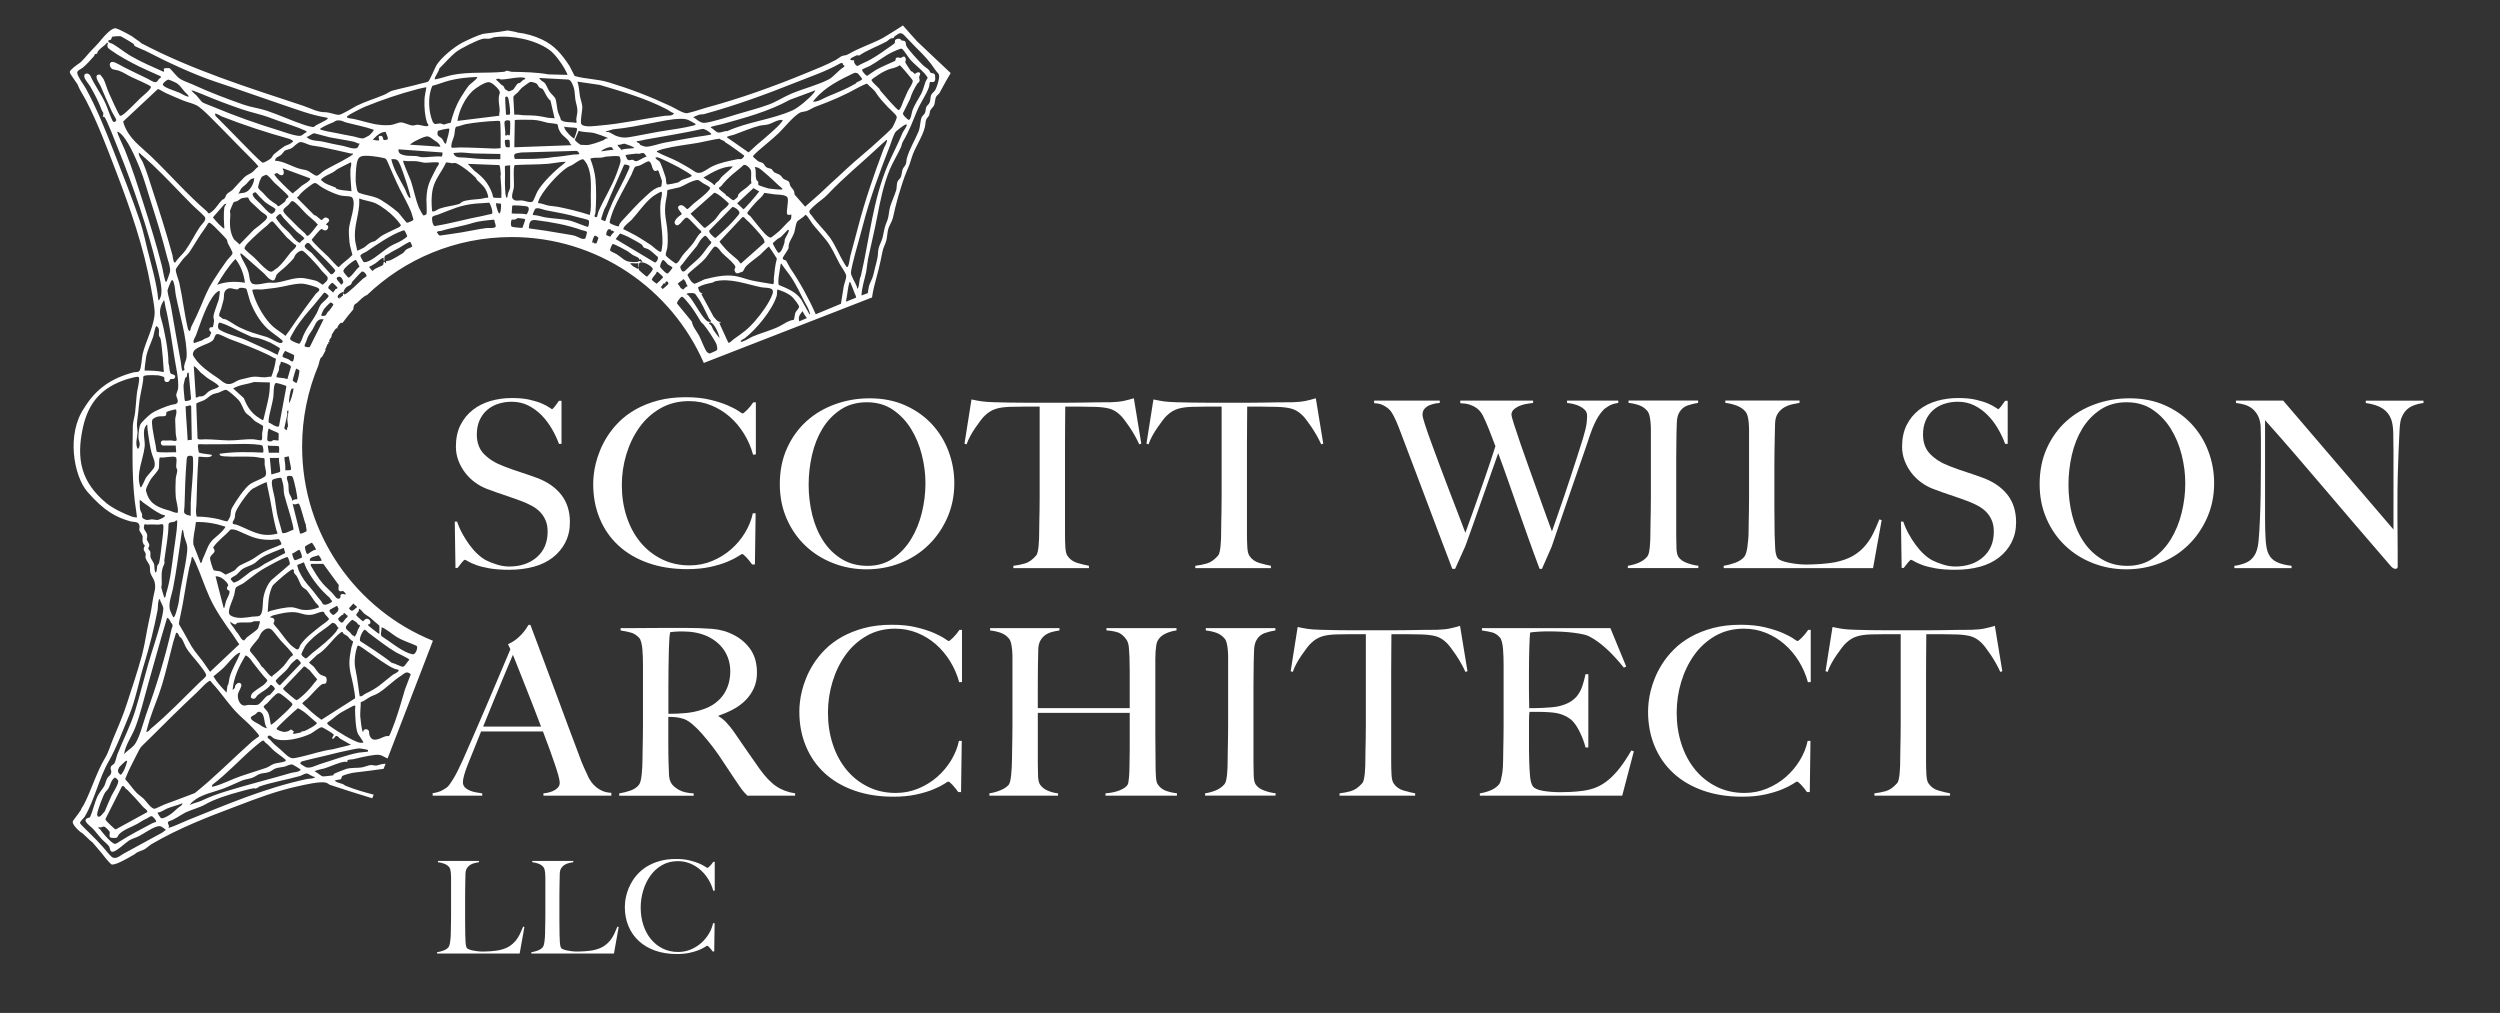 <?xml version="1.0" encoding="UTF-8"?>
<svg xmlns="http://www.w3.org/2000/svg" id="a" width="1073.34" height="434.89" viewBox="0 0 1073.34 434.89">
  <rect x="0" y="0" width="1073.34" height="434.89" fill="#333333" stroke="none"/>
  <path d="M393.45,17.41c-.57-.6-3.64-3.99-5.8-6.49-3.26,2.18-8.48,5.32-8.73,5.46-4.7,2.45-9.88,4.08-14.53,6.79-1.38.78-1.65.48-2.89.87-.48.16-1.97,1.33-2.57,1.65-4.15,2.22-8.62,3.99-12.91,5.73-13.91,5.73-28.36,10.91-42.87,14.83-1.47.39-3.32,1.08-4.77,1.47-.64.16-3.16.89-3.55.89-1.74,0-5.27-2.29-6.95-3.07-8.92-4.17-17.26-7.36-26.64-10.22-4.77-1.44-9.77-1.33-14.53-2.7l-2.2-4.31c-3.32-4.97-6.21-8.67-11.74-11.32-3.37-1.6-6.95-2.61-10.64-3.03,0-.14-1.79-.48-4.15-.89-3.87.76-9.86,1.28-10.68,1.49-2.29.6-6.49,2.57-8.69,3.69-3.46,1.77-9.12,6.35-11.19,9.72-.76,1.22-2.87,6.65-3.64,7.08-.57.32-2.32.62-3.09.83-4.01,1.15-8.23,1.95-12.26,3.05-1.15.32-2.32,1.26-3.39,1.72-3.9,1.65-8.28,2.96-11.9,4.75-1.54.78-6.33,3.85-7.68,3.9-1.33.02-4.03-1.05-5.57-1.12-3.44.14-6.49-1.7-9.67-2.75-23.52-7.79-47.66-15.34-69.62-26.91-.34-.57-3.78-2.64-3.78-2.87,0,0-4.97-2.87-6.99-3.46-1.67-.53-4.81,3.03-5.87,4.26-.05.16-.16.23-.3.34,0,.02-.02.05-.02.07h-.02c-1.42,1.86-3.44,3.76-5,5.46-1.26,1.35-3.3,4.06-4.81,5,0,0-.02,0-.05.02-.44.3-3.76,2.61-3.81,3.55-.05.99,3.71,5.27,3.78,6.4.89,2.02,2.18,3.85,3.19,5.8,4.93,9.49,8.99,20.26,12.81,30.26,6.17,16.05,11.99,32.8,15.02,49.77.53,3.03,1.44,7.43,1.63,10.36.32,5.59-3.92,13.09-5.16,18.61-.34,1.51-.57,6.19-1.33,7.11-.66.8-1.67.44-2.48.64-9.38,2.48-16.07,6.88-21.18,15.2-7.82,11.28-4.61,29.32,1.35,36.17,7.27,8.32,12.38,10.91,18.34,12.61,1.65.46,3.67-.16,3.99,2.02.09.62-.16,1.22-.09,1.67.11.78,1.28,1.93,1.4,2.8.16,1.4-.41,1.67.48,3.46.07.14.44.14.46.28.05.48-.53,1.03-.48,1.77.05.71.83,1.4.89,2.02.09.55-.28,1.1-.05,1.81.32,1.03,1.58,2.5,1.77,3.32.18.83.02,1.72.21,2.68.28,1.38,1.51,2.84,1.81,3.97.8,3.14-.14,4.38-.6,7.31-.53,3.51-.94,6.05-1.74,9.56-1.05,4.68-1.79,10.2-3,14.76-1.86,6.92-4.31,14.1-6.53,20.98-1.74,5.36-3.78,9.97-5.94,15.13-1.05,2.52-1.9,5.57-3.26,7.84-3.85,6.4-5.85,13.69-9.24,20.29-.41.76-1.05,1.4-1.28,2.29,0,0-2.09,3.03-3.28,4.52-1.19,1.51,3.26,5.04,3.26,5.04.66.02,4.06,3.83,4.95,4.26,1.77,2.18,3.74,4.22,5.41,6.49,0,0,1.42,1.77,2.61,2.91,1.08,1.05,7.77-2.84,9.12-3.67.16-.09.25-.14.25-.14,1.01-.48.78-.55,1.44-.99,1.17-.71,2.48-.99,3.55-1.56.94-.5,2.02-1.63,3.09-2.25,11.71-6.85,23.77-11.51,36.49-16.3,8.6-3.28,17.12-6.53,26.13-8.48,2.7-.62,9.77-2.27,12.15-1.6.83.23,1.28.8,1.88.99,5.94,2.02,11.99,3.85,18.04,5.73l.62-1.56c-4.17-1.1-8.32-2.25-12.26-3.9-.3-.14-.48-.44-.78-.55-1.15-.48-2.54-.6-3.6-1.49.21-.5,1.93-.41,2.43-.66.53-.3.34-.85.57-1.21.41-.66,4.33-1.54,5.23-1.65,4.29-.5,8.48-1.03,12.68-1.63l.85-2.2c-.57.07-1.08.11-1.42.16-.85.11-1.79.55-2.5.62-.94.11-1.63-.28-2.41-.21-.99.05-2.91.92-4.06,1.05-1.95.28-4.26.02-6.33.57-.46.11-5.02,1.88-5.27,2.06-.34.23-.37.69-.6.76-.41.11-4.01.5-4.38.44-.83-.14-2.48-1.81-3.46-2.11,0-.5,3.62-1.15,4.22-1.33,2.75-.87,5.62-2.36,8.46-2.84.39-.07,1.17.16,1.28.05.07-.05,0-.46.14-.64.32-.44,1.81-.37,2.38-.5,2.98-.71,5.96-1.4,9.03-1.81,3.26-.46,3.69.69,5.78,1.47l19.46-50.52c-32.94-13.34-56.16-45.64-56.16-83.37,0-12.38,2.5-24.16,7.01-34.89.34-1.44.73-2.84.94-3.09.18-.28.53-.48.8-.8.14-.28.28-.55.41-.8,0-.07.05-.11.05-.18h.05c.3-.6.6-1.19.92-1.79h-.34c.46-.73.64-1.51,1.03-2.34.11-.23.44-.28.46-.32.09-.21-.53-.94.48-.6-.55-1.05.44-1.51.73-2.2.18-.41.11-.87.37-1.35.18-.34,1.49-2.32,1.72-2.43.21-.09.5.11.62.11-.62-.48,1.15-2.36,1.28-2.41.21-.07.53-.05.83-.02,1.47-1.99,3-3.92,4.61-5.78.05-.46.09-.87.16-1.17.3-1.22.8-1.1,1.42-1.63,1.4-1.21,2.52-2.66,4.26-3.37h.05c16.14-15.43,38.01-24.9,62.1-24.9,36.91,0,68.63,22.24,82.5,54.05l41.08-15.99.69-.26s0,0,0,0l16.67-6.49s0,0,0,0l.99-.39,5.68-2.21s0,0,0,0l1.07-.42,6.04-2.35c.25-1.67.55-3.32.94-4.79,1.33-4.93,2.57-9.65,3.51-14.69.34-1.93,1.19-3.14,1.65-4.79.44-1.54.44-3.51.87-5.11.46-1.63,1.6-3.12,2.02-4.86.69-3.09,1.35-6.01,2.25-9.08,1.03-3.51,2.38-7.89,3.83-11.26.96-2.25,1.19-2.8,1.9-5.2,1.33-4.58,4.54-8.69,5.73-13.34.25-.96.21-2.18.5-3.07.25-.8.92-1.24,1.24-1.86.39-.76.28-1.47.53-2.13.25-.73,1.28-1.54,1.6-2.18.62-1.24.32-2.87,1.15-4.1.23-.37.99-.83,1.31-1.42.32-.6,2.66-5,4.75-8.46-5.94-5.66-13-12.17-14.72-13.91ZM363.69,126.55c.32-1.72.41-3.32.92-5.09.09-.32-.11-.37.44-.3.69,1.54,1.26,3.12,1.86,4.7.31.92.61.86.6,1.95-1.32.52-2.78,1.11-4.32,1.73.17-1,.33-2,.51-2.99ZM362.61,113.28c-2.22-3.55-3.87-7.95-6.37-11.39-2.25-3.07-5.39-5.96-7.61-9.19-.41-.6-1.38-1.17-1.08-2.22.09-.3,1.81-1.95,2.18-2.27,1.86-1.7,3.9-2.89,5.66-4.77,6.85-7.27,14.67-13.59,21.96-20.42.8-.76,1.88-1.79,2.68-2.43.25-.21.34-.55.78-.46,0,1.4-.99,2.54-1.44,3.78-4.08,10.91-8,22.12-10.93,33.45-1.05,4.06-2.2,8.18-3.28,12.26-.37,1.38-.46,3.19-.99,4.54-.5,1.28-1.12-.21-1.56-.87ZM368.44,123.55c-.44,1.05-.48-.32-.62-.62-.6-1.63-2.48-4.4-2.48-5.82,0-1.33,1.42-6.69,1.83-8.28,1.05-3.97,2.25-7.93,3.26-11.92,3-11.74,7.29-23.04,11.65-34.32.62-1.58,1.6-5.18,2.68-6.24.41-.41,3.05-2.41,3.53-2.64.32-.16.57-.34.96-.25.44.44-1.51,2.96-1.72,3.48-1.86,4.68-4.42,9.38-6.35,13.87-6.42,15.08-7.89,31.82-11.58,47.66-.78,1.51-.53,3.51-1.17,5.07ZM385.81,47.26c-.69,0-6.72-7.01-7.66-8.12-.3-.32-.39-.78-.66-1.1-.62-.71-3.23-2.93-3.3-3.6-.05-.46,1.77-1.51,2.22-1.83,1.56-1.12,3.07-1.97,4.91-2.73,1.58-.64,3.48-.69,4.93-1.88.3.02,3.58,3.9,4.01,4.47.25.3,1.58,1.93,1.6,2.06.28,1.08-1.6,3.51-2.15,4.65-.62,1.33-1.21,2.77-1.83,4.15-.34.71-1.28,3.92-2.06,3.92ZM387.72,48.52l3.03-6.1c.6-2.2,1.79-4.4,2.98-6.35.28-.44.92-.8,1.03-1.19.23-.71-.16-1.22-.16-1.74.02-.53.69-1.17.39-1.83-.94-.85-1.99.46-2.27.39-.21-.02-.66-.66-.92-.87-.21-.16-.57-.16-.71-.28-.16-.16-2.34-3.51-2.38-3.71-.18-.53.32-.89.18-1.51-.5-2.02-1.58-.55-2.2-.48-.41.05-.76-.18-1.1-.18-1.58.02-.71.96-1.38,1.51-2.41,1.17-5.07,2.15-7.4,3.44-1.54.85-3.07,1.99-4.56,2.98-.62-.39-2.27-1.93-2.09-2.73.02-.18,2.68-1.24,3.19-1.51,3.37-1.83,6.17-4.24,9.61-5.91.71-.34,3.62-1.7,4.13-1.56.78.21,2.96,3.9,3.74,4.75,1.79,1.97,4.45,4.01,6.21,5.98.21.23,1.26,1.65,1.26,1.79,0,.09-.78,1.24-.94,1.65-.53,1.51-1.08,3.69-1.79,5.09-1.26,2.43-3,4.79-3.94,7.61-.16.48-.62,3.94-1.58,3.71-.18-.05-2.84-2.22-2.32-2.93ZM372.33,35.98c1.21,1.4,2.93,2.38,3.87,4.01,1.08,1.86,3.32,4.17,4.93,5.94.8.87,3.48,3.14,3.78,3.99.09.3.14.37.07.71-.16.69-1.4,3.37-1.79,4.01-.66,1.05-4.22,4.15-5.34,5.18-4.7,4.45-9.99,8.53-14.69,12.95-2.02,1.9-4.01,3.76-6.12,5.64-2.45,2.22-4.49,4.33-7.13,6.58-1.44,1.22-2.82,2.5-4.24,3.74l-4.56-5.23c.05-1.97-1.08-2.45-1.74-3.58-.34-.62-.34-1.54-.71-1.95-.37-.44-1.81-.83-2.29-1.21-.46-.34-.83-1.15-1.51-1.63-.69-.5-1.77-.71-2.41-1.15-.5-.34-1.01-1.26-1.19-1.38-.48-.32-1.7-.34-2.43-.94-.44-.37-.69-1.12-1.19-1.54-.64-.48-1.6-.55-2.2-.92-.11-.07-1.77-1.54-1.88-1.67-.18-.23-.3-.28-.21-.62.05-.14,1.63-1.63,1.9-1.88,2.96-2.66,6.21-5.13,9.1-7.91,2.29-2.2,6.67-7.75,9.42-8.89.66-.25,1.83-.3,2.68-.62,1.22-.46,2.5-1.35,3.74-1.81,6.81-2.52,12.29-4.84,18.66-8.41.55-.3,3.12-1.58,3.48-1.42ZM342.97,136.46c.11-1.15.92-1.97,1.56-2.87.54,1.11,1.17,2.03,1.88,2.96-1.21.52-2.31,1.01-3.29,1.44-.1-.63-.18-1.32-.15-1.54ZM347.53,134.92l-3.55-6.35c-2.27-3.32-6.01-4.72-9.56-6.21-.76-1.01.46-6.85.66-8.44.05-.32,0-.55.34-.76,1.47,2.2,3.23,4.22,4.65,6.44,1.88,3,3.51,6.3,5.09,9.47.8,1.58,1.99,3.3,2.48,5.16.07.21.3.73-.11.69ZM334.14,108.51c-.25-.05-2.43-3.74-2.34-4.08.02-.14,1.81-1.65,2.13-1.93.3-.23.87-.37,1.21-.66.99-.83,1.86-1.99,2.75-2.82.25-.23.16-.41.73-.28.46.46-1.47,3.35-1.65,3.97-.16.5-.05.99-.16,1.4-.32,1.03-1.31,4.7-2.68,4.4ZM331.85,122.01c-2.98-.57-6.05-.92-9.01-1.58-2.18-.48-4.77-1.51-6.99-1.88-4.56-.78-9.03.32-13.39,1.38-.73.3-3.78,1.9-4.33,1.88-.28,0-1.17-.76-1.4-1.03-.18-.21-1.54-2.5-1.56-2.66-.02-.34.8-1.03,1.08-1.31,2.13-1.97,4.63-3.69,6.56-5.87.78-.87,3.44-4.95,4.01-5.07,1.28-.25,2.5,2.04,3.21,2.75,1.44,1.44,3.87,3.32,5.09,4.86,1.21,1.56.21,1.49.21,2.45,0,.3.32.96.53,1.15.25.21.6.32.92.28.11,0,2.04-.71,2.11-.78.34-.21.76-1.63,1.47-2.32,1.79-1.81,4.08-3.26,5.98-4.88.53-.44,3.51-3.53,3.78-3.53,1.17,1.7,2.41,3.44,3.42,5.2-.78,2.75-1.01,5.59-1.31,8.44-.07.62.25,2.32-.37,2.52ZM293.09,124.12c-.25-.21-.62-.21-.76-.37-.44-.48-.71-1.42-1.4-1.83.53-.78,1.4-1.12,2.06-1.65.23-.21.16-.85.96.07.6.66.66,1.9,1.42,2.59-.76-.28-2.11,1.63-2.22,1.54-.02,0,.05-.28-.07-.34ZM273.35,65.94c.34-.02.66.14.99.11.78-.05,1.54-.76,2.34-.09.23.18.64.96.94,1.26-1.22.23-3.48,1.95-4.56,1.99-.57.02-1.01-.57-1.58-.62-.44-.05-.85.21-1.28.21-1.17-.07-1.17-1.31-1.67-2.13,0-.28,4.36-.69,4.84-.73ZM266.66,64.34c-.28-1.01-1.51-1.21-1.47-2.22,1.03.3,2.04-.48,2.98-.44.3.02,3.76,1.4,3.9,1.56.34.39.09.34-.25.39-1.72.23-3.51.11-5.16.71ZM325.52,78.02c-.09-.3-.55-.25-.8-.99-.57-1.72.11-3.71-.71-5.36.55.11,1.15.16,1.67.41.66.32,3.44,2.75,4.22,3.44,1.97,1.67,3.74,3.6,5.75,5.23.18.21.5.37.11.57-.44.23-5.04-.23-5.85-.39-.5-.11-4.15-1.31-4.26-1.49-.25-.37,0-1.01-.14-1.42ZM325.98,82.2c-.55.55-.94,1.19-1.42,1.79-.55.73-4.97,5.8-5.36,5.87l-2.73-2.57,7.01-6.49,2.5,1.4ZM318.55,93.4c.83-.62,1.12.25,1.54.6,1.74,1.4,6.51,6.62,7.68,8.46.21.3.53,1.35.46,1.7l-10.11,8.96c-.37-.02-1.03-1.22-1.28-1.44-1.67-1.47-3.55-2.89-5.11-4.54-.37-.37-2.82-3.19-2.82-3.42l9.65-10.32ZM307.14,102.21c-.21.05-3.3-2.5-2.57-3.26l9.77-9.99c.46-.41,1.88.64,2.27.99,1.58,1.44.66,2.02-.5,3.44-2.15,2.59-4.75,5.02-7.2,7.24-.57.53-1.19,1.03-1.77,1.58ZM320.78,80.32c-1.08.92-2.75,1.86-3.64,3-.37.44-.21.99-.53,1.38-.05.09-1.44,1.22-1.54,1.24-.8.3-2.25-1.74-3.21-1.9-.3-1.05-3.39-2.48-3.16-3.35.11-.39.73-.53.96-.83,1.54-1.95,2.93-3.32,4.79-4.97,1.49-1.33,3.16-2.45,4.58-3.85,1.01-1.05,3.16,1.33,3.35,2.13.39,1.47-.21,3.81.25,5.46-.69.48-1.21,1.17-1.86,1.7ZM321.4,65.44l-9.38-6.53c0-.39,2.75-.94,3.14-1.08,3.23-1.17,7.75-3.07,11-3.87,1.01-.25,2.54-.25,3.64-.55,2.04-.55,3.87-2.09,6.17-1.93.07.3-.09.5-.25.73-1.21,1.7-3.12,3.28-4.63,4.68-1.86,1.72-3.97,3.42-5.91,5.09-1.28,1.1-2.5,2.34-3.78,3.46ZM312.3,56.29c-1.24-.16-2.73.76-3.87.6-1.15-.14-2.22-1.7-3.28-2.09-.14-.21.48-.46.69-.53,1.21-.37,2.73-.57,3.97-.92,9.97-2.77,20.15-5.46,29.25-10.48l10.91-4.06c.21.18-.71,1.24-.87,1.44-1.86,2.2-6.3,5.98-8.85,7.13-8.64,3.9-19.21,4.91-27.94,8.89ZM305.35,57.69c-.18.28-5.8.99-6.72,1.15-4.42.8-9.03,1.58-13.53,2.45-2.09.41-5.69,1.7-7.63,1.7-.53,0-2.06-.46-2.52-.76-.3-.23-.34-.57-.5-.71-.28-.23-.87-.3-1.05-.62-.21-.46.37-.3.57-.32,1.08-.14,1.93-.41,2.93-.62,8.25-1.54,16.6-2.77,24.8-4.63.64.07,1.17.32,1.72.62.34.18,2.2,1.38,1.93,1.74ZM272.62,71.65c.37-.32,1.47-.37,2.06-.62,1.28-.53,2.43-1.4,3.71-1.81,1.86.34,1.19,4.22,3.12,4.2.78,0,.83-1.01,1.38.41.18.41,1.26,3.58,1.31,3.81.02.32-.14,2.02-.25,2.25-.25.53-1.1.39-1.6.62-2.36,1.05-3.26,2.15-5.04,3.71-3.81,3.37-7.04,7.22-10.48,10.82-.48.53-1.08,1.44-1.19,2.13-.25.21-3.64-.99-3.87-1.54-.21-.46.99-4.01,1.28-4.72,2.18-5.46,5.39-10.64,8.05-15.91.32-.64,1.15-3.05,1.54-3.35ZM266.11,100.33l.28-.05c1.17.48,2.34.92,3.44,1.47,1.01.53,5.13,2.75,5.73,3.28.3.28.55.99.8,1.19.39.3,1.6.53,2.13.87,1.35.8,2.66,2.22,3.92,3.19.37.73-.53,2.48-1.28,2.41l-16.8-10.06,1.79-2.29ZM279.61,105.3c-1.58-1.08-3.44-2.22-5.04-3.23-2.11-1.33-4.4-2.36-6.6-3.53-.21-.11-.41.14-.34-.34.21-1.24,2.87-3.05,3.64-3.92,2.98-3.26,5.13-6.74,8.73-9.72.55-.46,3.42-2.27,3.94-2.22.73.05-.28,3.71-.32,4.31-.64,6.3.96,11.71.8,17.93-.02.55-.32,3.23-.6,3.48-.62.53-3.58-2.32-4.22-2.75ZM283.18,69.33c-.5-.53-1.49-.73-1.79-1.67.32-.02.53-.21.89-.11,1.33.28,7.38,3.35,8.92,4.17,1.05.57,2.52,1.47,3.64,2.11.28.16,1.99,1.28,2.06,1.4.18.23-.14.5-.34.62-.69.44-2.66.94-3.58,1.33-.73.32-1.35.92-1.93,1.17-.53.21-4.31.96-4.65.85-.5-.16-.37-2.18-.6-2.96-.3-1.08-2.09-6.33-2.64-6.9ZM296.18,72.29c-1.6-.89-3.19-1.88-4.81-2.73-2.98-1.63-6.33-2.68-9.31-4.33-.11-.57.09-.34.32-.46.55-.3,1.83-.69,2.48-.85,4.86-1.24,10.06-1.77,14.92-2.61,3.03-.55,6.1-1.38,9.12-1.77.64.57,1.49.71,2.15,1.1.05.05.09.25.23.37,2.73,1.72,5.32,3.67,7.93,5.55.87.34-.6,1.63-.92,1.72-.55.16-1.19-.05-1.72.07-3.6.76-7.36,1.44-10.71,3.05-1.38.64-3.21,2.06-4.54,2.57-2.29.87-3.3-.64-5.16-1.67ZM314.68,71.44c-1.42,1.7-3.3,2.98-4.88,4.54-.39.41-.78,1.17-1.19,1.58-.5.55-1.58.96-1.7,1.86h-.32c-1.28-1.44-3.14-2.06-4.56-3.21,3.87-2.27,8.02-4.79,12.65-4.77ZM306.61,82.79c1.05-.25,4.68,3,5.52,3.83.16.16.73.66.76.71.23.8-2.57,2.77-3.19,3.44-.94,1.03-1.99,2.77-2.96,3.76-.39.39-3.74,3.23-3.99,3.28-.3.05-.62-.21-.85-.41l-5.43-5.64,10.13-8.96ZM302.76,101.2c.6.09,1.6,1.6,2.02,2.11.28.37.89.28.46,1.19-1.7,1.72-3,4.06-4.65,5.78-1.93,2.02-4.24,3.71-6.17,5.71-1.12,1.17-1.81.46-2.25-.85-.34-1.01.55-1.31,1.03-2.02,1.95-2.75,3.87-4.84,5.91-7.4.62-.83,1.15-2.11,1.9-2.98.28-.3,1.44-1.58,1.74-1.54ZM297.65,125.86c1.1.21,1.03.69,1.58,1.4,1.99,2.54,3.64,6.46,5.13,9.4.25.5,1.03.71.78,1.58-1.22-.05-1.54-.28-2.34-1.1-2.02-2.11-4.33-6.53-6.24-9.1-.3-.41-.76-.92-1.12-1.33-.16-.21-.5-.23-.53-.25-.6-.8,2.43-.64,2.73-.6ZM334.44,99.3c-.46.41-3,2.5-3.35,2.66-.73.34-2.25-1.17-2.8-1.74-2.02-2.15-4.22-5.07-6.14-7.4-.32-.41-1.35-.64-1.28-1.49.07-.46,3.3-4.08,3.87-4.7,1.17-1.28,2.68-2.2,3.37-3.83,1.42.14,2.82.46,4.22.62,1.42.18,4.75.05,5.66,1.22.92,1.15-.71,6.62.05,7.4.55.55,1.65-.02,1.72.05.02.8.05,1.65-.44,2.34-1.72,1.44-3.26,3.42-4.88,4.88ZM367.86,35.32c-.25.16-.32.46-.44.53-3.71,2.18-7.95,3.87-11.92,5.52-2.06.85-4.03,2.32-6.42,2.34-.07-.05.62-.96.76-1.12,4.58-5.3,10.54-8.23,16.76-11.21.64-.23,1.21-.14,1.79.23.21.14,1.72,2.11,1.77,2.25.11.55-1.9,1.22-2.29,1.47ZM300.33,49.21c.71-.18,1.42-.07,1.99-.23,13.53-3.74,26.22-8.34,39.25-13.55,6.49-2.59,13.16-4.81,19.26-8.28,1.19-.39.85.23,1.19.71.28.37.94.14.25.94-2.18,1.24-4.36,4.2-6.49,5.3-4.88,2.52-11.14,3.99-16.37,6.26-3.07,1.35-6.33,3.44-9.42,4.56-4.17,1.51-8.8,2.75-13.09,3.99-2.82.83-5.62,1.79-8.57,2.54-1.56.41-4.49,1.24-6.01,1.31-1.58.09-3.42-1.63-4.72-2.52.89-.21,1.83-.8,2.73-1.03ZM298.7,53.24c.14.21-.62.55-.83.62-1.86.5-4.54,1.01-6.46,1.33-2.77.48-5.73.85-8.6,1.35-3.53.62-6.95,1.33-10.48,1.97-3.14.57-4.81.96-7.89-.21-.96-.39-2.22-1.31-3.26-1.65-.34-.11-.8.32-1.12-.21l3.28-.94c5.64-.5,11.1-1.63,16.62-2.68,4.08-.76,8.28-1.77,12.4-1.81,3.03-.05,3.81.89,6.33,2.22ZM244.12,60.44c.5.6.53,1.42,1.31,1.9l-24.62.89.21-11.67c.32-.23,6.74-.16,7.68-.11,2.82.14,4.03.71,6.49,1.28.78.18,3.83.23,4.22.78.14.18.21,1.28.39,1.72,1.17,2.91,2.57,3.19,4.33,5.2ZM242.33,54.34c1.05.53,4.86.21,5.34.78.41.48-.87,3.58-1.12,4.33-.37.28-4.81-3.94-4.22-5.11ZM235.16,50.54c-4.38-.92-5.57-.99-10.02-1.05-1.4-.02-2.89-.44-4.33-.23l-.41-7.45c.02-.83,1.35-1.56,1.97-2.2.53-.55,1.1-1.4,1.65-1.9.46-.39,3.09-2.34,3.51-2.48.64-.23,2.48.32,2.98.78.37.34.6,1.17,1.17,1.6.44.34,1.12.41,1.28.6.66.64,1.97,4.15,3.37,4.95l1.79,7.66c-.89-.18-2.11-.11-2.96-.28ZM221.01,70.87c4.77-.3,9.58-.16,14.33-.55,2.54-.21,5.07-.87,7.66-.87l-1.35,1.19c-3.37,2.52-8.78,7.82-10.89,11.51-.44.76-1.72,4.15-2.11,4.4-.99.62-3.32-.34-4.4-.48-1.38-.16-3.03.6-4.13-.76-.76-.92.32-3.64.48-4.65.25-1.63-.44-9.17.41-9.79ZM237.57,67.46c-5.46.89-11.05.8-16.55.78-1.01-2.75.78-2.34,2.8-2.77l23.52-.69c.78,0,1.15.73,1.44,1.33-.85.3-1.74.14-2.54.25-2.87.41-5.78.89-8.67,1.1ZM246.83,59.98l1.63-3.83c2.18.78,4.7.46,6.9,1.05,1.17.32,4.01,1.31,5.07,1.79.23.11.53.14.55.46-.96-.3-1.26.46-1.83.71-1.72.73-5.39,2.04-7.15,2.13-.21.02-2.57-.07-2.68-.11-.5-.21-2.45-1.65-2.48-2.2ZM262.71,63.28c.07.05.5.87.71,1.05-1.81.07-3.55.39-5.34.66.6-.94,3.78-2.22,4.63-1.72ZM257.46,36.44c9.79,2.93,19.74,5.75,28.82,10.48,1.03.53,1.99,1.47,3.09,1.67-.44,1.31-2.75.99-3.85,1.12-9.47,1.28-18.66,3.46-28.2,4.2-1.74.14-6.37.94-7.68-.55-.71-.8.46-6.03.37-7.52-.07-1.35-.76-3.16-1.01-4.49-.37-2.13-.34-4.24-1.12-6.3l9.58,1.4ZM245.63,35.84c1.33,2.7,1.01,4.08,1.38,6.83.28,1.95.99,3.23.87,5.34-.05.99-.39,2.13-.46,3.12-.05.66.39,1.31-.09,1.65-1.54-.48-5.64,0-6.56-1.42-.21-1.19-.96-2.32-1.26-3.39-.41-1.51-.53-4.52-1.12-5.75-.37-.73-1.86-2.04-2.45-2.89-.73-1.01-1.44-3.09-2.11-3.76-.14-.14-2.64-1.65-2.15-2.09l12.1.66c.99,0,1.49.94,1.86,1.7ZM188.62,29.38c2.34-2.25,4.54-4.91,7.06-6.97,1.9-1.56,9.19-5.2,11.53-5.73.83-.21,1.9.02,2.8-.07.78-.09,1.56-.53,2.27-.64,7.4-.96,17.4,1.05,23.52,5.41,2.38,1.67,5.07,5.48,6.53,8,.18.32,1.44,2.68,1.33,2.77l-8.12-.21c-5.16-.92-10.52-1.01-15.73-1.1-.78-.02-1.6-.5-2.22-.46-.41.02-.73.39-1.12.44-7.45.76-14.99-.11-22.35,1.38-2.34.48-4.54,1.38-6.9,1.79-.16.02-.55.28-.6-.16-.05-.73,1.95-3.37,1.99-4.45ZM214.94,63.47c-.16.23-.44.18-.66.21-2.11.25-4.47-.05-6.53-.09-4.56-.09-9.1-.48-13.64-.14-.46-.21-.37-.57-.34-.96.07-1.42.92-2.98,1.24-4.31.32-1.31.11-2.61.78-3.76,1.47-.16,2.89-.89,4.31-1.15,3.44-.64,9.1-1.22,12.63-1.35.44-.02,1.6-.11,1.88.09.48.32.32,10.11.34,11.46ZM214.82,66.1v2.25c-1.6-.05-3.19.02-4.79,0-3.44-.05-6.97-.32-10.43-.69-1.86-.18-4.06.39-4.97-1.88,0-.16,2.77-.3,3.19-.3,1.88,0,4.13.37,6.01.41,3.69.11,7.29.16,11,.21ZM214.53,47.6c0,.62-.3,1.4-.16,2.09l-17.97,2.22c.69-4.56,3.21-9.83,6.65-13,1.31-1.19,4.86-3.51,6.58-3.64,1.35-.09,3.37,1.86,4.2,2.89,1.4,1.74.48,1.86.32,3.64-.18,1.9.37,4.06.39,5.8ZM184.96,38.59c.18-.57.39-1.17.62-1.72,2.59-.66,5.11-1.74,7.7-2.38,3.81-.94,7.68-1.31,11.55-1.44.53.55-3.07,3.07-3.55,3.67-.99,1.24-2.68,3.9-3.55,5.32-2.04,3.37-3.26,6.92-4.26,10.73-.8-.09-2.41.69-2.93.69-.37,0-.71-.34-1.15-.41-1.77-.25-2.82,1.08-3.69-.96-1.6-3.81-1.93-9.54-.73-13.48ZM171.91,66.06c-.62-.3-.94-1.28-.83-1.95l18.87,1.35c.11.09,0,1.7-.37,1.77-2.91-.3-5.96.44-8.83.23-.69-.07-1.33-.39-2.02-.46-2.34-.18-4.54.21-6.83-.94ZM171.96,71.15c.69,1.49,4.72,13.27,4.24,13.82-.46.09-.64-.28-.85-.57-.66-.92-1.12-2.61-1.7-3.64-2.13-3.99-4.63-7.93-5.66-12.4,2.82-.23,2.91.5,3.97,2.8ZM175.97,62.11c.57-.5,1.51-1.12,2.18-1.49,1.01-.55,3.83-1.9,4.84-2.04,1.28-.18,2.13.73,3.12,1.4.73.48,1.93,1.24,2.43,1.9.25.34.39.73.55,1.12l-13.11-.89ZM189.86,59.66c-1.1-1.26-2.5-.87-1.9-3.39.05-.25,4.63-1.28,4.88-1.03.37.37-1.01,5.13-1.26,5.96-.09.21.02.64-.39.48-.48-.21-.92-1.51-1.33-2.02ZM149.29,49.74c.8-.71,6.17-3.42,7.4-3.92,7.36-2.98,14.95-5.57,22.6-7.56.5-.11,3.64-.92,3.78-.76-.25,1.79-.8,3.6-.83,5.43-.09,3.21.11,6.62,1.12,9.7.14.44,1.05,1.22.23,1.47-1.1.34-3.03-.53-4.22-.55-.6-.02-1.63.39-2.36.32-1.58-.16-3.39-1.31-4.93-1.31-1.17,0-2.96.99-4.45,1.12-4.95.44-8.99-.89-13.64-2.11-1.38-.37-2.8-.66-4.06-.8-.73-.09-1.38-.44-.66-1.03ZM162.79,59.89c.25.92-2.13.05-2.57.23-.07-.39.21-.55.44-.78,1.33-1.38,2.84-2.64,4.88-2.75.16.64,1.4,2.82.85,3.26-.21.16-1.56.39-1.7.25-.23-.18-.09-1.77-1.26-1.77-1.31,0-.8.99-.64,1.56ZM145.02,51.68c1.79-.07,2.22.53,3.55.89,3.94,1.05,8,1.79,11.87,3.12.11.18-.44.92-.57,1.08-.18.21-1.17,1.24-1.31,1.35-.18.14-2.34,1.26-2.48,1.28-1.44.16-3.09-.62-4.42-.85-2.59-.5-5.07-.94-7.61-1.49-.78-.16-6.69-1.08-6.69-1.72,1.79-1.21,3.51-1.95,5.48-2.73.8-.32,1.28-.92,2.18-.94ZM154.24,85.2c2.22.94,4.91,1.12,7.08,2.13,2.68,1.28,6.01,3.85,8.09,6.01.85.89,1.86,2.02,2.57,3.07.5.73-1.05,1.33-1.7,1.63-1.79.89-3.67,1.7-5.39,2.61-1.9,1.01-2.27,1.65-3.71,2.7-.55.41-1.24.39-1.79.66-1.47.76-2.02,1.51-3.12,2.27-.25.18-2.82,1.44-2.93,1.33-.18-1.42-.71-2.96-.87-4.36-.62-5.69,1.31-9.81,1.74-15.29.09-.92-.02-1.86.02-2.77ZM145.43,114.7c-.5.09-3.74-3.71-4.31-4.29-1.03-1.01-7.34-6.65-7.27-7.56.64-.73,3.55-4.58,4.24-4.52.39.02.83.57,1.38.6,1.19.05,1.93-1.49,1.1-2.2-.16-.16-.53-.18-.55-.21-.25-.32,1.01-1.03,1.22-1.56.37-.89-.71-1.63-1.51-1.56-.83.07-1.05.8-1.49,1.01-.64.34-2.29-2.11-3.3-2.02l-7.31-7.36c-.16-.64.41-.55.57-.8,1.01-1.6,3.71-3.64,5.34-4.81,1.31-.94,1.83-1.19,3.07-.14,1.99,1.7,7.56,4.33,10.22,4.77,1.15.21,3.97.02,4.47.85,1.79,3-1.35,10.22-1.51,13.71-.07,1.38.11,3.92.25,5.32.18,1.81.89,3.74,1.26,5.52-1.81,1.95-4.08,3.3-5.87,5.25ZM147.29,121.53s-.66.6-.83.73c-.44-1.03-3.46-3.05-.89-3.46,1.17-.21,2.04,2.22,1.72,2.73ZM157.79,279.68c3.32,2.2,8.16,6.05,11.65,7.47.39.16,1.6.37,1.65.44.6.71-2.06,1.86-2.43,2.11-4.97,3.81-5.94,5.39-11.97,8.23-.57.28-1.17,1.19-2.25.99-.48-2.66-.71-5.39-1.17-8.05-.62-3.81-1.33-5.16-.8-9.35.09-.71.71-4.22,1.22-4.33.66-.14,3.37,2.04,4.1,2.5ZM156.44,270.38c.41-.18,1.6,1.19,1.86,1.38,3.83,2.8,7.61,5.89,11.76,8.34.8.46,5.69,2.66,5.69,3.16-.62.46-1.97,2.84-2.57,2.96-1.08.21-3.69-1.56-4.91-1.58-2.41-1.95-5.04-3.74-7.66-5.52-1.95-1.33-3.99-2.54-5.96-3.87-.6-.99.85-4.13,1.79-4.86ZM70.43,345.47c-.94.34-3.37,1.65-4.01,1.74-1.4.23-3.64-3.21-4.61-4.15-.89-.87-2.25-1.77-3.12-2.64-1.72-1.74-3.16-4.01-4.86-5.78-.11-.34.16-.73.28-1.05,1.08-2.89,3.05-6.49,4.45-9.31,2.06-4.22,1.9-3.46,5.04-6.6,6.95-6.9,13.82-13.78,20.95-20.42,1.38-1.28,3.3-3.51,4.77-4.56,1.17-.85,1.05-.21,1.77.57,3.44,3.67,6.28,7.95,9.56,11.62,2.29,2.59,5.36,4.93,7.77,7.54.55.62,2.38,2.57,2.66,3.12.09.21.21.41.07.64-.89.66-2.04,1.4-2.87,2.11-8.21,7.29-15.98,15.27-24.62,22.19-4.4,1.7-8.8,3.32-13.23,4.97ZM78.34,344.85c-.11,1.08-1.22,1.4-1.9,1.99-1.22,1.1-2.45,2.32-3.9,3.19-.69.44-2.8,1.67-3.46,1.17-.25-.18-1.6-2.13-1.4-2.36,1.54-.07,2.98-1.31,4.29-1.81,2.06-.83,4.31-1.28,6.37-2.18ZM70.38,242.48c.55-1.08.09-1.26.18-2.02.66-5.11,1.74-10.16,1.79-15.34.21-1.1,1.67-.87,2.43-1.1.44-.14.76-.71,1.33-.57-.07,1.35-.09,2.73-.25,4.08-.34,3.16-.89,6.42-1.31,9.58-.8,5.89-1.4,12.01-3.21,17.63-.05.16-.28,2.32-.78,1.79-.16-.18-1.31-4.13-1.31-4.36-.02-.41.21-.85.21-1.31,0-3.12-.46-5.62.92-8.39ZM75.45,186.27c.02.55.48,2.36.41,2.66-.18.76-1.86.16-2.34.16-1.21,0-2.45.11-3.69.02-1.35.39-.73,2.18.18,2.18h5.43l.21,2.87c-1.21-.02-7.79.3-8.37-.25-.28-.85-.23-1.67-.44-2.59-.32-1.42-.48-2.27-.73-3.69-.25-1.56-1.24-6.17-.71-7.38.25-.6,1.56-1.19,2.18-1.35,1.08-.3,2.59-.07,3.28-.3.76-.25.46-1.51.62-1.72.21-.23,3.6-1.17,4.08-1.12.62,1.65-.44,3-.34,4.77.09,1.95.16,3.81.23,5.75ZM68.2,201.01c.25-.89-.09-4.49.5-4.63,1.63.32,5.41-.76,6.74-.11.73.37.11,3.21.21,4.24.07.57.46.96.46,1.51-.02.85-.6,2.5-.66,3.58-.14,2.13-.16,5.43,0,7.54.16,2.32,1.19,4.58.89,6.99-1.28.18-2.41-.57-3.46-.87-4.42-1.24-8.41-2.52-9.86-7.45-.16-.5-.44-1.15-.34-1.67.09-.8,1.79-4.01,2.34-4.77.85-1.15,2.77-2.98,3.19-4.36ZM70.96,39.85c2.45,1.1,5.13,2.27,7.61,3.28,1.79.73,3.99,1.19,5.73,2.04,1.47.71,4.24,3.35,5.5,4.61,6.28,6.21,12.4,12.7,18.68,18.91.34.32,2.48,2.64,2.48,2.84-1.05.6-1.74,1.77-2.68,2.45-1.15.83-2.32,1.08-3.46,2.2-1.7,1.67-3.19,3.44-4.81,5.16-.55.6-2.06,1.38-2.59,1.97-.48.53-.64,1.58-1.1,1.99-.28.28-.69.3-.87.46-1.97,1.9-3.12,4.61-5.69,5.87-.55,0-.57-.57-.85-.83-8.3-7.04-16.21-16.18-24.21-23.82-4.54-4.31-9.22-7.38-11.48-13.59-.14-.39-.25-.8-.34-1.22l14.92-13.96c.41,0,2.59,1.38,3.16,1.63ZM69.92,36.1c.14-.48,1.81-2.04,2.48-1.9.5.09,3.23,1.31,3.69,1.65,1.22.85,2.22,2.45,3.21,3.55.11.14,2.82,2.5,1.19,2.04-1.28-.34-2.57-1.26-3.78-1.77-1.81-.76-3.67-1.24-5.41-2.15-.48-.25-1.54-.8-1.38-1.42ZM150.89,82.1c-2.02-.37-4.45-.25-6.37-1.05-.28-.11-.25-.44-.55-.57-1.7-.73-4.63-1.56-5.73-2.89-.21-.25-.78-.07-.21-.71,1.1-1.26,3.58-2.13,5.02-2.96.64-.37,1.33-1.03,1.81-1.31,1.88-1.03,3.87-1.99,5.82-2.96.37,1.12-.18,2.18-.23,3.23-.11,3.09.28,6.12.44,9.22ZM149.01,67.89c-3.07,1.86-6.58,3.42-9.63,5.23-.76.46-2.68,2.25-3.26,2.32-1.17.16-3.16-2.04-4.7-2.38-1.72-.39-2.66-.48-4.4-1.15-2.91-1.12-5.78-2.75-8.96-2.91.21-1.6,1.51-1.65,2.54-2.43.57-.44,1.35-1.67,1.67-1.88.53-.32,1.99-.6,2.64-.92,1.33-.66,2.77-2.7,4.13-2.77,1.08-.05,3.05,1.03,4.24,1.33,1.49.37,3.05.44,4.56.76,4.24.92,8.34,1.77,12.54,2.77.39.07.78.05,1.17.05.11.41-.14.41-.37.62-.46.41-1.56,1.01-2.18,1.38ZM125.93,167.77c-.53,1.77-.8,3.92-1.88,5.32-.05-1.21.46-5.23,1.1-6.1.21-.3.8-.07,1.12-.11.09.37-.39.09-.44.34-.02.11.14.34.09.55ZM126.2,245.8c.21.6.99,1.15,1.26,1.65.69,1.17,1.38,3.19,2.04,4.17.53.8,1.74,1.26,2.25,1.86,1.26,1.56,2.45,3.44,3.62,5.09.14.21,1.9,1.79,1.56,2.18-2.09.96-4.61,1.35-6.97,1.08-1.33-.16-3.12-.99-4.47-1.1-2.54-.18-6.83.87-9.35,1.54-.5.11-.73.46-1.19.48.18-2.11.18-4.2.53-6.26.23-1.54.8-3.51,1.49-4.88.34-.64,4.01-3.83,4.86-4.52.55-.46,3.39-2.75,3.81-2.66.89.18.39.8.57,1.38ZM125.93,313.91c-1.28-1.33-1.33-.28-2.27.05-.39.11-1.33.3-1.72.28-.53-.02-3.35-.8-3.21-1.42.14-.64,7.93-7.84,9.17-8.76,3.09,1.42,5.5,4.2,8.14,6.3.21.8-4.38,3.12-5.2,3.44-.46.18-.94.14-1.4.28-.05.02-.05.32-.23.37-.37.09-2.82.64-3.05.64-.78-.11.14-1.01.11-1.08-.02,0-.23.05-.34-.09ZM111.07,310.88c-.92-.53-2.87-1.33-3.35-2.43-.34-.83,1.24-1.28,1.83-1.72.85-.57,1.03-1.6,2.36-.92,2.09,1.1,1.17,5.25,2.82,6.85-1.47-.14-2.54-1.1-3.67-1.79ZM117.7,322.34c1.42,1.26,3.37,2.43,4.79,3.74.32.28.32.41,0,.69-.71.55-3.78.78-4.84,1.15-1.03.37-2.18,1.31-3.37,1.74-3.58,1.26-7.27,2.29-10.87,3.55-3.67,1.26-7.61,3.35-11.37,4.38-.96.28-1.51.3-.76-.76,6.4-4.84,11.83-10.91,17.88-16.07.6-.48,2.89-2.43,3.35-2.66,1.01-.46.92.34,1.33.64,1.74,1.28,2.41,2.36,3.85,3.6ZM103.6,293.96c-.55-1.81-2.98-.21-2.75,1.38l-.99.92c.41-5.41,2.84-10.29,5.55-14.88,1.7.6,2.57,2.38,3.62,3.69.85,1.01,1.65,2.11,2.5,3.16.96,1.24,1.99,2.45,3.09,3.58.09.16.14.34.11.55,0,.11-1.28,1.51-1.4,1.6-1.17.92-4.56,2.84-5.25,4.01-.48.87-.71,1.81.6,2.02,1.03.16,1.4-1.05,1.93-1.54,1.79-1.51,4.24-2.5,5.57-4.45.53-.09,1.99,1.33,1.83,1.86-.02.16-1.88,2.22-2.06,2.38-.46.37-.8.23-1.12.44-1.22.78-2.89,3.39-4.1,3.87-.71.28-2.5.09-3.39.09-1.33-.02-1.08.11-2.06.25-2.27.34-3.42-2.82-3.14-4.72.18-1.33,1.74-3.23,1.47-4.22ZM86.54,283.28c-2.54-3.3-3.67-4.38-5.71-8.28-1.26-2.41-2.7-4.75-4.03-7.11.09-1.05.34-2.11.57-3.12,1.58-7.04,2.38-14.12,3.9-21.18.3-1.33.92-2.68.99-4.13-.02-.32.41-.37.5-.25.11.09,1.08,2.11,1.24,2.43,2.13,4.79,3.78,9.9,5.94,14.69,2.54,5.69,6.56,11.39,10.13,16.32.94,1.31,1.65,2.73,2.68,3.94l-12.56,11.85c-1.26-1.67-2.36-3.53-3.64-5.18ZM88.49,290.09c-.11.6-2.27,2.38-2.84,2.93-6.67,6.53-13.75,13.91-20.84,19.78-.55.46-.94,1.42-2.02,1.42.5-1.77.94-3.55,1.49-5.3,1.58-4.88,3.74-9.81,5.23-14.74,1.86-6.07,3.21-12.31,4.84-18.45.34-1.24.83-2.5,1.15-3.76.69-1.17,1.26.96,1.63,1.4.21.28.57.39.69.53.92,1.31,1.08,2.18,1.74,3.48,1.49,2.96,4.24,5.48,6.14,8.07.66.92,3,3.62,2.8,4.63ZM75.49,115.55c.07-.34,2.57-3.64,2.96-4.15.89-1.1,2.11-2.02,2.87-3.14,2.27-3.39,4.17-6.9,6.65-10.2,1.83-2.45,1.12-3.58,4.06-.8.73.71,5.11,5.11,5.36,5.62.28.53.21,1.08.44,1.58.39.87,2.13,3.64,1.99,4.33-.18.8-1.83,2.25-2.36,2.98-2.09,2.84-4.15,5.98-5.98,8.85-2.18,3.39-3.55,6.76-5.09,10.48-1.4,3.35-2.61,5.87-4.22,9.1-.28.57-.32,1.28-.5,1.67-.37.78-.96-.5-1.05-.92-1.49-6.37-2.22-13.23-3.67-19.62-.3-1.33-1.72-4.63-1.44-5.78ZM75.22,112.71c-.8.5-1.08-2.82-1.17-3.14-2.59-9.49-5.59-18.89-8.64-28.2-1.24-3.78-2.5-8.09-4.08-11.69-.55-1.24-1.93-2.68-1.74-4.22,1.9,1.74,3.92,3.39,5.8,5.16,5.85,5.52,11.37,11.55,17.06,17.26,1.65,1.65,3.76,3.32,5.34,5.07,1.26,1.42-1.08,3.16-1.9,4.36-2.2,3.19-3.94,6.95-6.26,10.16-1.24,1.77-3.23,3.35-4.4,5.25ZM96.29,97.55c.02.25.14.69-.3.5-.14-.05-1.79-1.58-2.04-1.83-.34-.34-2.52-2.73-2.52-2.91l4.86-5.57.92-.32c-.23.6-.78,1.01-.89,1.67-.37,2.27-.21,6.12-.02,8.46ZM119.83,194.38h-4.42l-.46-3.09c.8.21,4.31.05,4.68.3.44.32.11,2.2.21,2.8ZM119.62,189.07c-.21.18-1.88-.21-2.27-.11-.25.07-.5.41-.78.5-.83.21-1.86.09-1.83-.92.02-.76.14-2.13.21-2.91.05-.32.25-1.65.55-1.67.5.62,3.85,1.74,4.01,1.99.34.48-.02,2.41.11,3.12ZM113.16,179.85c-.05.25-.07.39-.32.55-.18,0-2.48-1.51-2.82-1.77-2.64-2.04-4.13-4.58-5.34-7.7l-4.58-4.17c2.75-1.6,6.01-1.77,9.01-2.75l6.74.18c.05,2.02-.11,4.1-.46,6.1-.57,3.14-1.51,6.35-2.22,9.56ZM112.15,189.04c-.32.09-2.66-.41-3.3-.44-3.58-.16-7.11.53-10.66.48-3.28-.05-6.58-.46-9.99-.48-.66,0-3.16.37-3.39-.37l-.55-14.88c.18-.46,2.73-1.19,3.37-1.54,1.31-.66,2.45-1.97,3.69-2.52.8-.37,1.79-.44,2.59-.73.87-.32,2.54-1.4,3.28-1.15,1.01.34,4.45,3.42,5.23,4.33,1.6,1.86,1.93,4.08,3.12,5.52.46.55,1.44,1.15,2.02,1.65.69.66,1.28,1.42,2.11,2.02.6.44,3.12,1.63,3.28,2.04.09,1.03-.3,2.06-.41,3.07-.07.66.25,2.8-.37,2.98ZM89.89,167.88c-.87.53-1.44,1.35-2.09,1.79-1.03.73-1.42.44-2.25.53-.46.07-.85.64-1.47.44l-.87-13.3c.44-.46,2.5,2.22,2.98,2.64.64.57,1.99,1.67,2.7,2.2,1.7,1.26,3.76,2.04,5.18,3.69-1.24,1.15-2.68,1.1-4.2,2.02ZM84.11,224.14c4.31-.16,8.57.64,12.63,1.97.18.18-.92,1.47-1.1,1.67-2.8,3.14-5.13,3.58-6.83,8.05-.62,1.65-1.08,2.59-1.79,4.2-.11.25-.46,2.11-.92,1.63l-3.09-7.91c-.25-3.26.8-6.4,1.1-9.61ZM93.7,222.85c-3.03-.64-6.05-1.05-9.17-1.05-.23-.16-.25-.89-.3-1.24-.21-1.31.07-2.77.11-4.08.14-6.79.41-13.52.87-20.33.34-.34,5.46.87,5.78-.76,0-.34-4.93-.57-5.57-1.12-.23-.21-.57-3.3-.44-3.44.99-.23,1.83-.07,2.75-.07,5.64,0,11.37-.05,17.1-.16,1.21-.02,7.13.11,7.84.73.18.16.8,2.87.14,3-6.19-.32-12.38-.39-18.5.48-.28,1.01,1.35,1.05,2.11,1.12,4.01.32,8.55-.09,12.65.21,1.42.11,2.87.53,4.33.55.37.28.16,2.22.23,2.87.16,1.47,1.31,4.19-.05,5.13-1.7,1.17-4.38,1.95-6.05,3.05-2.45,1.6-6.26,7.4-7.73,9.99-1.03,1.83-.53,2.29-.94,3.94-.09.34-.96,1.97-1.24,2.11-.48.25-3.16-.78-3.94-.94ZM113.52,161.99c-1.67.02-3.48-.46-5.11-.21-1.33.18-3.46.83-5.07,1.15-2.15.41-3.78,2.75-6.46,1.7-1.24-.5-2.25-1.58-3.3-2.27-3.37-2.25-7.61-5.13-9.88-8.5-.78-1.17-1.24-1.56-.57-2.93.99-2.11,6.28-3.03,8.16-4.72.8-.73.87-2.38,1.7-2.75.87-.39,4.22,1.58,5.32,1.99,5.73,2.15,11.46,4.29,17.01,6.97,1.1.5,2.04,1.24,3.16,1.6-.34,2.66-1.03,5.23-1.99,7.73-1.03-.11-1.99.25-2.96.25ZM116.21,150.85c-3.58-1.6-7.08-3.3-10.66-4.88-3.26-1.44-8.73-2.64-11.44-4.52-.87-.62-.53-3.03.28-2.96.11,0,2.02.69,2.29.8,2.87,1.17,5.98,2.98,9.03,4.29,2.38,1.03,1.79,1.08,4.54,1.47,1.26.18,4.49,1.44,5.75,2.02.53.25,4.06,2.22,4.17,2.48.16.34-.99,2.04-.78,2.68-.34.28-2.66-1.17-3.19-1.38ZM91.66,135.7c-.09.69.25,1.42.23,2.2-.02.3-.37,2.45-.48,2.54-.16.14-1.4-.3-1.54.8-.14,1.01.78,1.17.83,1.54,0,.09-.55,1.42-.62,1.49-.64.92-2.38.92-3.14,1.79l-3.62,1.26c-.78-.96.44-2.32.83-3.39,1.95-5.18,4.56-13.8,8.28-17.9.25-.25,1.58-1.42,1.9-1.1.16.16-.28,3.26-.41,3.71-.55,1.79-2.04,5.32-2.25,7.06ZM82.33,188.84c-.07.07-1.42-.02-1.77.23-.21-4.88-.69-9.77-.89-14.65.71.18,2.29-.99,2.41.09l.25,14.33ZM81,159.98l1.03,11.19c-.05.85-1.74.96-2.43,1.03-.28-.05-.37-.76-.39-1.01-.11-1.42-.5-4.72-.39-5.94.02-.16.62-2.75.66-2.91.09-.3.57-.3.71-.62.25-.62-.16-1.77.8-1.74ZM79.23,216.92c.14-6.17.37-12.93.87-19.1.09-.94.05-1.99.99-2.11,1.9-.25,1.79.53,1.81,2.15.16,5.8-.78,12.29-1.01,18.18-.07,1.79.07,3.62-.02,5.41-3.87-.76-2.7-1.54-2.64-4.54ZM97.46,252.82c.14.55.94.71,1.03.87.48.83-1.1,3.44-1.44,4.36-.23.64-.34,1.58-.57,2.29-.09.23-.09.83-.48.62l-3.46-13.53c1.86-.05,3.37,1.05,4.54,2.34,1.95,2.15.02,1.7.39,3.05ZM110.66,269.99c-.55.71-3.64,2.77-4.63,3.62-.28.23-1.1,1.33-1.19,1.35-.99.16-2.11-2.22-2.64-2.91-.83-1.05-.76-.8-1.51-2.04-.62-1.08-1.86-1.99-1.83-3.05.66.37,1.49,1.19,2.22,1.12.5-.02.3-.6.89-.69,1.67-.32,4.08,0,5.78-.21.55-.07.89-.39,1.33-.44.83-.11,1.72.02,2.54-.02.11.11-.71,2.96-.96,3.26ZM112.42,271.41c1.24-1.4,3-2.38,4.52-.78,1.19,1.31,2.43,3.09,3.64,4.45.89.99,5.25,5.32,5.25,6.17-1.81,1.12-2.7,3.26-4.03,4.65-1.12,1.19-3.3,3.19-4.61,4.06-.18.11-.21.5-.39.53-.96.18-3.44-3.85-4.52-4.38-.83-1.6-2.04-2.96-3.12-4.38-.46-.6-1.93-2.04-1.88-2.59.11-1.24,2.82-3.81,3.62-5,.5-.76.92-2.06,1.51-2.73ZM96.08,286.61c1.77-1.7,4.08-4.91,6.14-6.1.3-.16.6-.3.96-.23-1.4,3.67-3.53,6.74-4.61,10.59-.32,1.17-.25,2.84-.92,3.53l-.37,2.96c-2.04-2.18-4.15-4.36-5.64-6.97,1.49-1.24,3.05-2.43,4.42-3.78ZM113.2,303.5c.07-.66.99-1.05,1.42-1.47,1.03-1.05,3.39-3.87,4.56-4.36.41-.16.87,0,1.24.21.76.44,4.06,3.14,4.72,3.83.66.71.41.94-.14,1.6-1.22,1.51-4.01,4.01-5.5,5.36-.39.34-2.93,2.7-3.23,2.43-.34-1.51-.5-3.58-1.1-5-.32-.83-1.97-2.27-1.97-2.61ZM127.3,300.66c-.32-.05-4.54-3.58-5.02-4.08-.32-.3-.76-.6-.69-1.08l8.89-9.35c.5-.28,1.79,1.28,2.36,1.51l3.35,4.03c-.39.6-.96,1.12-1.38,1.7-1.38,1.86-3.14,3.76-5,5.41-.73.64-1.65,1.42-2.52,1.86ZM129.11,284.91l-8.85,9.24c-.48.34-1.9-1.56-1.9-1.79,0-.09.28-.48.37-.6,1.26-1.44,3.03-2.77,4.33-4.17.73-.76,1.4-2.02,2.22-2.87.3-.3,2.02-1.81,2.2-1.81.37,0,1.93,1.44,1.63,1.99ZM129,276.86c-.46.69-.46,1.93-1.38,1.97-.55,0-2.59-1.7-3.07-2.2-1.7-1.74-3.48-4.33-5.07-6.33-.44-.57-2.11-2.22-2.04-2.77.02-.3.41-.6.39-1.12-.05-.92-.92-1.42-1.79-1.24-.39-.3.99-.92,1.17-.96.99-.25,2.04-.5,3.03-.73,1.83-.44,4.63-.83,6.51-.62,2.91.32,4.45,1.7,7.95.89,1.01-.23,3.64-1.58,4.38-.96.16.14.21.57.39.83.3.37,1.9,1.97,1.79,2.22-.96,1.19-2.27,1.88-3.44,2.8-2.87,2.32-6.88,5.2-8.83,8.23ZM124.39,242.32l-7.89,6.76c-1.93,2.09-3.16,5.46-3.53,8.25-.21,1.58.09,6.49-1.74,7.13-.8.28-1.99.16-2.82.28-2.66.39-5.94,1.01-8.6-.07-1.33-.53-1.7-1.24-1.47-2.66.44-2.41,1.63-4.45,2.22-6.65.25-.87.34-2.61.71-3.07.46-.6,2.5-1.38,3.23-1.88,3.09-2.22,5.91-4.7,9.35-6.62,2.02-1.15,6.67-3.71,8.69-4.4.28-.09.76-.32,1.01-.14.16.09,1.17,2.64.83,3.07ZM113.69,242.04c-1.33.92-2.77,1.97-4.4,2.48-2.64,1.05-5.66,4.56-8.16,5.39-.37.14-.64.32-1.03.07-.07-.02-.99-1.15-1.01-1.22-.3-.66,1.95-1.6,2.45-1.99.71-.6,1.7-1.83,2.34-2.32,1.28-.94,3.55-1.54,4.97-2.34,1.21-.69,1.99-1.7,3.12-2.45,2.84-1.88,6.72-3.09,9.86-4.45l.64,2.2-8.78,4.63ZM120.72,233.77c-2.36,1.17-5.18,1.99-7.47,3.19-1.72.89-3.37,2.27-5.09,3.26-1.67.96-3.74,1.74-5.39,2.68-.89.53-1.49,1.63-2.2,2.09-.3.18-3.51,1.72-3.71,1.72-.14,0-1.63-1.17-2.34-1.38-.71-.21-2.41-.25-2.77-.55-.34-.25-1.6-4.38-1.58-4.97.11-2.2,3.28-2.25,1.31-4.7,1.93-2.98,5.04-4.97,7.38-7.66.8-.46,2.5.09,3.35.46,5.64,2.41,7.63,3.87,14.19,3.87.64,0,3.05-.34,3.3-.3.21.05,1.42,1.93,1.03,2.29ZM118.61,229.23c-7.06,1.6-10.84-1.6-16.94-3.92-.44-.18-1.24-.11-1.6-.41-.64-.5.44-1.7.62-2.27.28-.85.16-1.58.34-2.34.44-2.02,5.55-9.24,7.34-10.41.6-.39,5.89-3.07,6.14-2.84.37,2.52,1.05,4.97,1.49,7.5.83,4.58,1.44,8.55,2.66,13.09.11.44.41.83.5,1.26-.14.25-.32.28-.55.34ZM115.84,196.61h3.99c-.37,1.15.85,5.32.34,6.01-.11.16-3.16.87-3.67,1.1l-.66-7.11ZM119.78,182.92c-.14.5-1.08.18-1.51.02-1.01-.32-1.81-1.19-2.84-1.47-.57-.92,1.12-6.79,1.38-8.23.18-.87.46-2.15.57-2.96.16-1.1-.07-5.82,1.22-5.85.37-.02,3.62.92,3.97,1.12.23.14.41.18.37.5l-3.14,16.85ZM123.82,176.18c.09,1.21-.39,2.48-.44,3.67-.07,1.05.3,2.34.25,3.09-.05.66-.76.96-.25,1.67-.69-.07-1.31-.18-1.28-.99l1.28-5.8c.09-.64-.6-1.26.44-1.65ZM124.05,195.94c-.05,1.05,1.1,4.91.87,5.62-.18.57-1.93.23-2.43.37.07-1.81-.11-3.62-.41-5.41.11-.44,1.51-.48,1.97-.57ZM123.38,162.77c-1.51-.57-3.07-.5-4.65-.8-.11-1.15.73-2.04,1.01-3.07.14-.57.02-1.12.14-1.63.16-.64.8-1.17.62-1.95.18-.18,4.7,1.24,4.4,2.27l-1.51,5.18ZM120.06,147.23c-1.7-.46-3.87-2.04-5.82-2.64-4.29-1.26-7.34-2.04-11.46-4.06-1.86-.89-3.87-2.45-5.59-3.28-1.12-.55-1.15.16-2.32-1.01-.18-.18-.55-.25-.66-.46-.46-.71.5-2.45.73-3.26.32-1.28.76-2.61,1.05-3.83.32-1.35-.14-2.87.87-4.01,1.63-1.9,3.51-.28,5.11-.44.44-.05.6-.53.92-.62.57-.18,2.57.02,2.91.44.18.23,1.31,4.65,1.67,5.55,1.58,4.08,4.06,8.37,7.24,11.39,2.04,1.93,4.49,3.32,6.56,5.2.32.85-.39,1.24-1.22,1.01ZM93.21,122.27c2.25-3.94,4.77-7.79,7.86-11.09,2.32,2.91,3.62,6.49,4.1,10.2-4.08-.64-8.07-.55-11.97.89ZM100.41,102.73c-1.93-3.42-1.81-6.83-1.51-10.59.02-.5-.23-1.05-.14-1.72.05-.28,1.4-3.44,1.54-3.58.25-.21,1.19-.32,1.65-.57.6-.32,1.38-1.01,1.9-1.19.21-.07,2.54-.39,2.64-.32.11.07.64,1.47,1.24,1.99,1.54,1.33,2.75,2.57,4.2,3.9,1.63,1.49,4.1,1.95,1.81,4.1-1.35,1.24-3.28,2.82-4.7,3.83l-6.17,6.37-2.45-2.22ZM112.33,75.94c.14-.14,1.67-.89,1.88-.89.32,0,.64.3.87.48.92.71,1.93,2.13,2.87,3.03.89.87,5.66,4.97,5.85,5.69.21.71-.6.76-.87,1.12-.21.3-.23.73-.5,1.1-.25.32-2.5,1.99-2.75,2.04-.71.11-.53-.41-.89-.64-3.03-2.02-3.39-2.25-5.82-5-.57-.66-1.99-1.58-2.18-2.48,0-.23.62-2.45.73-2.73.09-.23.78-1.65.83-1.72ZM108.85,66.33c-1.56-1.56-3.09-3.16-4.68-4.75-3.97-3.97-7.68-7.93-11.65-11.83l-.21-.94c.32-.34,2.45,1.01,2.91,1.19,9.49,3.71,18.96,6.83,28.82,9.56.34.09,2.06.8,1.77,1.21-.02.05-.92.71-1.05.83-.8.53-1.88.76-2.61,1.17-.71.41-4.08,2.98-4.65,3.55-.5.53-.6,1.22-1.33,1.79-.57.46-2.82,1.88-3.48,1.72-.3-.07-3.37-3-3.83-3.51ZM111.26,84.24c.94.89,1.49,1.49,2.38,2.38.76.78,4.38,2.7,4.54,3.03.44.8-1.12,2.41-1.88,2.11-1.17-.46-3.48-3.23-4.45-4.24-.94-.96-3.64-3-3.35-4.38.05-.21.99-.69,1.31-.55.09.05,1.21,1.44,1.44,1.65ZM105.02,82.7c-.78.23-1.88.14-2.73.5.57-.66.87-1.72,1.33-2.34.37-.48,1.6-1.35,2.13-1.88,1.05-1.01,1.6-2.41,3.42-2.43-.14,2.25-1.79,5.52-4.15,6.14ZM106.37,104.36c2.64-2.66,5.46-5.27,8.41-7.63.64-.53,1.67-2.22,2.54-1.47l5.94,6.81c1.05.8,1.95,1.81,2.96,2.64.21.21.85.41.89.5.48.83-1.81,2.52-2.32,3.16-1.79,2.29-3.46,4.68-5.71,6.69-1.97,1.01-2.11,2.5-4.36.85-2.09-1.51-3.78-3.62-5.66-5.41-.62-.57-4.1-3.35-4.1-3.87-.02-.5,1.03-1.9,1.4-2.27ZM124.05,99.8c-.99-1.03-2.32-2.09-3.26-3.14-.37-.41-2.29-2.87-2.29-3.14-.02-.39,1.47-1.93,1.97-1.63.09.05,1.01,1.42,1.28,1.72,1.77,1.88,3.71,4.01,5.57,5.8,1.08,1.01,2.5,1.67,3.37,2.98-.39.53-.99.8-1.44,1.21s-.07.94-.92.5c-1.7-.85-3.03-3-4.29-4.31ZM125.15,94.62c-.89-.92-3.19-2.8-3.51-4.03-.23-.94,1.42-1.9,2.06-2.52,1.47-1.38,1.24-2.68,3.37-.8,1.54,1.38,3,3.19,4.38,4.52,1.63,1.58,3.55,2.87,5.02,4.65-.99,1.05-1.81,2.36-2.77,3.42-.25.28-1.12,1.21-1.38,1.31-.92.25-.89-.55-1.38-.99-2.18-1.88-3.81-3.46-5.8-5.55ZM126.2,82.54c-.3.21-.14.89-1.15,0-1.56-1.4-5.94-5.59-7.01-7.22-.11-.18-.3-.21-.21-.55,1.51-1.03,1.51.05,2.43.34,1.42.48,1.74-.53,1.51-1.74-.05-.32-.83-1.15-.07-1.03l11.44,4.22c.6.85-3.03,2.77-3.44,3.09-1.21.96-2.25,2.06-3.51,2.89ZM127.76,58.29c-2.52-.41-5.04-1.35-7.43-2.11-10.04-3.07-19.39-6.37-29.07-10.43-.87-.37-3.87-1.47-4.33-1.81-1.01-.78-2.36-3.16-3.71-3.9.05-.34-1.24-.94-.89-1.22.18-.16,4.1,1.47,4.63,1.67,5.48,2.32,11.1,4.45,16.71,6.37,4.36,1.49,8.5,2.22,12.93,3.94,3.85,1.49,7.91,2.68,11.81,4.15.37.14,2.84,1.19,2.96,1.28.23.18.3.25.23.55-1.7.66-1.7,1.86-3.83,1.49ZM60,72.13c1.9,4.63,3.16,9.47,4.68,14.17,2.61,8.14,5,15.93,7.11,24.21.5,1.93,1.4,3.99,1.22,6.1-.05.46-1.38,4.17-1.54,4.33-.37.34-.48-.25-.55-.46-.66-2.04-.96-4.58-1.51-6.69-2.25-8.69-4.86-17.19-7.59-25.7-2.57-7.95-5.07-16-8.23-23.75-.37-.94-3.51-7.45-3.21-7.77.34-.07.55.16.8.32,3.37,2.2,7.2,11.3,8.83,15.24ZM73.78,120.27c.55-.14.85,1.15.94,1.51.48,1.67.46,3.48.8,5.18,1.44,7.4,4.97,19,4.61,26.27-.07,1.21-1.03,2.93-1.1,4.24-.05.41.21,1.31.18,1.38-.05.05-.71.32-.87.48-.53-1.28-.46-2.61-.69-3.87-1.47-7.93-2.87-15.95-4.26-23.93-.34-2.02-1.33-4.88-1.49-6.74,0-.53,1.58-4.45,1.88-4.52ZM78.11,228.01c.05-.3.11-.71.44-.34.18.18.44,2.25.55,2.68.89,2.96,1.56,3.44,1.22,6.72-.78,7.11-2.73,13.89-3.53,21.11-.14,1.15-1.26,5.52-1.83,6.4-.11.18-.32.6-.6.39-.11-.09-1.1-2.34-1.24-2.68-1.12-2.93.6-6.74,1.17-9.7,1.6-8.14,2.61-16.39,3.83-24.57ZM71.69,265.4c.62-.53,1.63,1.7,1.86,2.13.02.07.28.09.39.39.41,1.17-.02,1.15-.21,1.88-2.8,12.56-6.69,25.01-11.1,37.27-1.19,3.37-2.93,10.52-5.18,13-1.12,1.26-3.03,2.38-4.19,3.69.64-4.08,3.28-7.54,4.77-11.32,2.29-5.85,3.87-12.86,5.64-18.98,2.7-9.35,5.18-18.75,8.02-28.06ZM53.81,326.86c.18-.11.64-.34.78-.21.14.14-.89,3.09-1.08,3.48-.18.44-1.33,2.57-1.7,2.5-1.38-.94-1.42-1.83-.62-3.26.09-.16,2.43-2.41,2.61-2.52ZM54.01,338.64c.23.23.53.32.71.5,2.38,2.41,4.65,4.86,6.81,7.4.46.53,1.99,1.35,1.67,2.15l-13.57,7.43c-.5-.16-4.15-3.67-4.29-4.17-.05-.16-.05-.3,0-.46l7.04-13.94c1.05-.32,1.12.6,1.63,1.08ZM50.76,335.25c.3,1.21-2.22,5.02-2.87,6.35-1.05,2.15-1.97,4.56-2.91,6.74-.05.11-1.49,1.74-1.6,1.83-1.08.94-1.83.44-1.63-.94.28-1.72,2.38-7.38,3.32-8.89.37-.6,1.12-1.22,1.49-1.86.89-1.54,1.08-3.6,2.8-4.7.48.32,1.28.89,1.4,1.47ZM43.17,355.24c.69-.05,1.01-.57,1.81-.25.34.16,1.99,1.79,2.11,2.13.23.6-.46,1.83.25,2.41.37.28,1.97.28,2.48.18.83-.16.76-.96,1.21-1.44,2.13-2.22,5.3-3.07,7.89-4.54,1.72-.96,2.29-1.54,4.26-2.38.6-.28,1.31-1.01,1.93-.94.57.05,2.2,1.97,1.9,2.43-.07.07-1.4.46-1.7.64-4.93,2.64-9.35,4.88-14.08,7.89-1.65,1.05-1.81,1.38-3.46.05-1.4-1.15-3.81-3.94-4.86-5.46-.11-.16-.5-.23-.55-.34-.28-.92.44-.34.8-.37ZM82.56,344.3c3.58-3.23,8.85-4.08,13.34-5.75,2.7-1.01,5.3-2.32,7.91-3.39,1.35-.6,3.09-.71,4.54-1.24,1.08-.39,2.29-1.35,3.23-1.65,1.24-.41,2.7-.32,4.03-.85.92-.34,1.65-1.1,2.54-1.44,1.21-.48,2.59-.5,3.85-.8.96-.23,2.43-1.03,3.26-.99.57.02,3.87,2.11,3.9,2.34-1.15,1.08-2.89.94-4.24,1.33-9.12,2.68-18.43,4.97-27.51,7.77-3.97,1.21-7.22,2.41-10.93,4.15-1.51.71-3.3.96-4.81,1.74-.23-.23.69-1.05.89-1.22ZM124.18,325.05c-.94-.48-2.87-2.48-3.81-3.28-1.77-1.54-2.82-2.25-4.4-4.15-.34-.41-1.26-.53-1.03-1.49,1.03-.99,1.9.53,2.64.89,4.06,1.9,11.87-.11,15.79-2.02,1.05-.53,3.85-2.84,4.75-2.77.53.02,4.88,2.7,5.13,3.09.28.41-.94,1.4-.57,1.77.53.53,1.22-.99,1.49-1.08.64-.21,1.4.62,1.79,1.08l4.72,2.68-7.93,1.95c-4.26.53-8.39,1.97-12.56,2.96-.92.23-3.74.89-4.47.87-.5-.02-1.08-.28-1.54-.5ZM141.7,311.78c-.46-.32-1.54-1.08-1.12-1.56,1.93-1.21,3.69-2.98,5.59-4.17,1.42-.87,3.09-1.7,4.58-2.52,2.5-1.38,1.65-.28,1.7,1.49.05,2.43.25,8.09,1.24,10.06.21.41,2.57,3.58,2.32,3.81-.46,0-.94.02-1.42-.02-2.61-.32-10.48-5.32-12.88-7.08ZM153.69,270.28c-.46,1.08-.57,2.36-1.56,3.09-.14-.57-.69-.48-.99-.78-.32-.28-.55-.76-.89-1.1-.96-.96-2.5-1.47-1.33-3.09.28-.41,1.99-2.27,2.36-2.32.11,0,1.54.92,1.74,1.08.37.3.46.73.78.99.18.14.57.09.62.16.39.41-.57,1.56-.73,1.97ZM149.13,273.08c.78.69,1.26,1.79,2.45,2.22-.07,1.01-.6,2.02-.76,2.93-.83,4.33-1.19,6.81-.25,11.14.34,1.63.71,2.77,1.03,4.52.18,1.12,1.05,5.18.8,5.96l-14.4,9.17c-3-2.02-5.5-4.49-8.18-6.9-.14-.48,1.74-1.74,2.11-2.11,1.81-1.72,4.24-4.72,6.1-6.1.99-.73,1.99.32,2.2-1.58.25-2.45-1.28-1.79-2.71-2.75-1.1-.76-2.09-2.54-2.91-3.46-.37-.39-1.97-1.42-1.9-1.74l3.42-3.21c3.83-2.13,6.81-7.13,10.04-9.51,1.19-.89.8.02,1.47.55.41.32,1.03.48,1.49.87ZM144.24,271.29c-2.93,3.51-6.72,6.35-10.27,9.19-.41.34-2.25,2.13-2.52,2.2-.48.11-2.11-1.31-2.04-1.81.07-.48,1.22-2.82,1.56-3.35.83-1.31,2.7-3.09,3.9-4.15,2.41-2.09,5.39-3.78,7.75-5.94,1.38-.02,1.81.92,2.38,1.88.05.07.23.07.32.11l.02.28c-.57.41-.71,1.12-1.1,1.58ZM143.05,264.05c-.37-.07-2.11-1.6-1.44-2.27l3.07-1.7c.48.96.92,1.1.39,2.27-.18.39-1.7,1.74-2.02,1.7ZM142.45,258.41c-.73.6-2.59,1.54-3.53,1.1-.55-.23-.69-1.03-1.03-1.42-1.65-1.83-2.91-3.78-4.54-5.62-2.13-2.36-3.58-4.29-4.97-7.27-.18-.34-.87-2.5-.76-2.64l2.87-1.15c.32.78.69,1.9,1.05,2.61,2.61,4.88,5.98,9.17,10.2,12.79-.09.55,1.24,1.15.71,1.58ZM129.57,239.41c-.11.11-2.73,1.17-2.93,1.12-.64-.21-1.08-2.22-1.26-2.87.85-.05,2.54-1.74,3.21-1.56.41.46,1.31,2.93.99,3.3ZM126.02,227.44c-1.08.14-4.33,2.34-4.95,1.12-.46-2.22-1.28-4.47-1.81-6.65-.62-2.68-.85-5.27-1.31-8-.34-1.95-1.54-5.64-1.17-7.4.07-.28.07-.41.34-.6.41-.28,3.37-1.12,3.71-.66.09.11.66,2.45.76,2.82.28,1.44.14,3.23.5,4.56,1.15,4.26,2.61,8.5,3.62,12.81.07.3.37,1.9.3,1.99ZM124.09,211.53c-.25-1.1-.14-2.59-.28-3.71-.23-1.63-1.93-4.03,1.24-3.44.41.07.41.18.6.5.6,1.01,2.32,9.12,1.95,9.47-.85-.07-1.56.18-2.22.66.11-1.28-1.03-2.43-1.28-3.48ZM127.42,164.15c-.07.16.05.41-.34.25-.3-.11-1.42-.8-1.42-1.15,0-.3,1.26-4.61,1.4-4.81.25-.39.25-.09.44,0,.16.07.94.44.96.48.34.5-.62,4.52-1.03,5.23ZM126,154.73c-.53,1.17-1.79-.34-2.13-.48-2.41-1.08-3.6-.39-1.47-3.6.5.28,3.69,1.6,3.83,1.83.14.23-.09,1.97-.23,2.25ZM122.6,144.23c-1.65-1.4-3.58-2.45-5.2-3.87-3.48-3-6.6-8.41-8.16-12.7-.16-.41-.94-2.82-.94-3.05.16-.64,3.55-.25,4.33-.34,1.86-.21,3.85-.46,5.73-.69,3.62-.48,8.32-2.04,11.78-1.77,1.19.11,5.96,1.31,6.72,2.06.87.87-.89,1.77-1.28,2.27-4.01,5.27-7.89,10.71-11.58,16.16-.44.64-1.03,1.22-1.4,1.93ZM135.81,120.59c-.92-.32-4.86-1.15-5.87-1.24-3.9-.28-8.05,1.67-11.78,2.02-.94.09-2.02-.09-3.07.02-2.04.23-3.99,1.01-6.17.6-1.95-.39-1.72-3.19-2.15-4.75-.87-3.26-2.38-4.79-3.39-7.47-.85-2.2,1.28-.05,2.04.62,2.52,2.2,5.04,4.45,7.54,6.65.76.64,1.81,2.02,2.54,2.57,3,2.22,2.59-.83,3.35-1.77.85-1.08,3.05-2.61,4.1-3.69.57-.57,2.68-2.61,3-3.07.41-.53.55-1.24.99-1.81.62-.78,1.93-1.83,2.93-1.6.94.21,5.78,5.59,6.74,6.69.53.6,1.01,1.31,1.54,1.93.48.55,2.38,2.27,2.5,2.8.3,1.44-1.12,2.22-2.09,3.16-.94-.48-1.74-1.28-2.75-1.65ZM133.81,108.6c-.76-.71-3.62-2.22-2.89-3.32,1.47-2.22,2.34-.16,3.42.92,2.09,2.04,4.22,4.08,6.28,6.17.53.5,3.16,3.3,3.3,3.69.16.5-1.42,2.25-2.02,1.56l-8.09-9.01ZM149.33,113.94c.48-.44,3.05-2.59,3.53-2.32.14.09,1.33,2.45,1.49,2.87-1.47,1.03-2.82,3.53-4.22,4.45-.21.14-.39.28-.66.23-2.27-2.82-3.07-2.57-.14-5.23ZM147.18,62.62c-2.87-.55-5.59-1.08-8.41-1.77-2.32-.57-5.3-.14-7.18-2.06,1.08-.14,2.5-1.65,3.42-1.56l6.53,1.72c3.37.66,6.95,1.15,10.32,1.88.78.18,1.7.87,2.59.85-.32.39-.76,1.67-1.15,1.86-1.63.69-4.47-.62-6.12-.92ZM47.64,17c.16-.14.32-1.08.55-1.22.32-.16,3.3-.34,3.67-.21.44.16,5.14,2.96,5.48,3.28.34.34.32.76.39.83.53.44,3.9,1.72,4.81,2.18,9.1,4.72,20.75,10.2,30.53,13.41,9.72,3.21,19.23,6.67,28.93,9.93,6.05,2.02,11.48,4.13,17.86,5.23.25.05.99.07.83.48-.32.83-5.02,2.54-5.82,3.51-.23.14-.41.14-.66.11-.48-.02-2.52-.57-3.05-.73-5.59-1.81-11.1-4.4-16.6-6.26-3.12-1.05-6.79-1.49-9.86-2.57-7.59-2.64-14.97-5.48-22.26-8.83-1.6-.73-3.51-1.28-5.07-2.25-1.56-.99-3.12-3.28-4.52-4.58-.32-.11-2.06-.11-2.32.07-.57.39.32,1.1-.3,1.44-4.75-2.13-9.58-4.17-14.08-6.79-2.7-1.58-5.07-3.58-7.73-5.16-.37-.23-1.79-.57-1.86-.85-.3-1.1.71-.69,1.05-1.03ZM63.53,108.1c-1.05-4.13-1.95-8.67-3.28-12.7-3.55-10.54-7.73-20.93-11.76-31.29-3.46-8.87-7.04-17.7-11.62-26.11-.94-1.7-3.51-4.97-3.71-6.72-.11-1.01,1.58-1.58,2.43-2.27,1.7-1.42,3.37-3.32,4.81-4.95.16-.21.16-.6.25-.71.25-.28.8-.16,1.01-.34.18-.16.18-.73.41-1.03.66-.89,2.25-2.09,3.09-2.77.44-.34.53-.99,1.22-.8-.62,1.81-.14,2.15,1.21,3.12,3.51,2.52,8.16,5.04,12.08,6.99,3.07,1.51,6.24,2.82,9.35,4.24.21.87-.44.73-.8,1.17-.39.48-.66,1.24-1.33,1.35-1.05.16-2.68-1.12-3.74-1.6-3.32-1.51-6.51-3.21-9.83-4.79-1.19-.57-3.46-2.04-4.63-2.25-2.2-.39-1.74,2.27-.53,2.98.5.3,2.15.46,2.82.71,2.04.73,3.48,1.79,5.3,2.68,1.12.55,8.46,3.71,8.53,4.2.18,1.17-3.76,4.15-4.68,5.07-1.33,1.28-2.43,2.5-3.78,3.76-.87.8-3.76,3.85-4.75,3.69-.53-.09-4.26-8.48-4.79-9.67-.85-1.88-1.49-4.36-2.34-6.1-.09-.16-1.33-1.86-1.44-1.9-.34-.14-1.24.05-1.44.32-.71,1.08,1.17,3.6,1.63,4.63,1.58,3.58,3.07,7.2,4.75,10.8.37.78,1.81,3.07,1.93,3.62.09.55-.48.96-.96.94-.53,0-.85-.99-1.03-1.4-.99-2.11-1.72-4.63-2.66-6.67-1.83-3.99-4.63-7.73-6.44-11.74-.83-1.56-3.21-1.26-2.52.73.44,1.33,1.9,2.84,2.59,4.06,1.88,3.26,3.55,6.51,4.84,10.04.16.41.57.78.64,1.15.11.5-.28,1.54-.18,1.6.05.05.41-.07.6.07.94.64,5.2,11.92,6.01,13.87,6.37,15.73,12.61,33.95,16.64,50.62.83,3.39,2.61,9.38,1.6,12.56-.18.53-.94,2.68-1.1,1.12-.69-6.81-2.7-13.69-4.38-20.26ZM62.75,153.19c.62-3.12,2.09-5.87,3.05-8.73.23-.73.8-4.31,1.33-4.45,1.72.71.92,2.91,1.12,4.03.07.46.64,1.01.76,1.65.39,2.29.64,5.57.89,7.98.21,2.02.23,4.08.44,6.1-2.66-.62-5.46-.66-8.21-.66-.21-.21.5-5.23.62-5.91ZM56.77,221.85c-3.35-1.19-8.37-3.58-11.07-5.82-10.73-8.89-13.09-18.68-10.13-32.35,2.41-11.05,8.23-17.47,19.03-20.91.71-.23,3.99-1.1,4.54-1.01.28.05.44.05.53.37.37,1.08-.64,4.79-.83,6.21-.37,2.91-.48,5.87-.83,8.76-.21,1.83-.94,3.97-.99,5.87-.16,12.15-.48,24.85,1.51,36.88.11.73.16,1.51.28,2.27-.71.05-1.38-.05-2.04-.28ZM59.04,192.62c-1.08-2.32-.09-4.54,0-6.76.05-1.38-.34-2.59-.23-4.01.18-2.45.62-4.86.8-7.45.28-3.74,1.31-7.38,1.83-10.98.28-1.86-.6-2.09,1.93-2.32,1.01-.09,3.55-.05,4.58.05.37.05,2.2.53,2.41.71.53.55-.32,2.06,1.22,2.15,1.28.07,1.15-.94,1.65-1.26.3-.18,1.79.39,1.97-.94.16-1.05-1.33-1.03-1.83-1.4-.73-.53-.55-3.35-1.03-4.31-.02-3.32-.46-6.49-1.01-9.65-.57-3.21-1.31-6.81-2.25-9.95-.76-2.5-.37-4.88.99-7.08.11-.16.21-.62.5-.28.07.09.3,1.93.41,2.36,1.72,7.11,2.75,14.83,3.92,22.05.64,4.17,1.88,9.01,1.58,13.16-.05.85-.87,2.15-.8,3.14.05.6.73,1.67.66,2.45-.16,1.44-1.9,1.26-2.89,1.54-2.45.73-6.81,2.41-8.76,3.9-.94.71-3.97,3.53-4.42,4.47-.57,1.1-.87,4.33-.83,5.62.05,1.54.94,2.38.32,4.1-.09.3-.3.83-.73.69ZM62.11,191.82c.32-2.73-1.26-6.74.62-9.12.16-.18,0-.41.5-.3.05,1.05.11,2.15.28,3.19.44,2.91.83,6.01,1.58,8.85.53,2.02,1.67,3.51,1.26,5.82-.21,1.1-2.96,3.67-3.74,4.93-.37.62-1.77,4.06-2.13,4.06-.3-.16-.3-.44-.39-.71-1.63-5.34,1.4-11.44,2.02-16.71ZM61.24,222.47c-.41-.48-.11-1.15-.25-1.74-.16-.6-.64-1.15-.8-1.86-.28-1.22-.11-2.82-.28-4.06.78-.14,1.03.62,1.58.96,2.57,1.74,4.88,3.67,7.66,5,.53.25,1.1.34,1.65.48.5.66-2.54,1.93-3.03,1.97-.78.11-1.74-.23-2.66-.23-.73.02-1.47.34-2.2.25-.32-.02-1.51-.62-1.67-.78ZM66.55,245.34c-.37-.96-.11-2.04-.41-3.14-.28-.96-1.33-2.22-1.51-2.93-.21-.8.11-1.7-.16-2.5-.14-.44-.66-.73-.76-1.05-.18-.69.48-1.1.41-1.7-.07-.66-.96-1.93-1.08-2.29-.14-.48.32-1.26.14-2.11-.32-1.65-1.93-2.06-1.24-4.24.21-.66.73-.11,1.19-.14,1.93-.16,3.05-.02,4.88,0,.64,0,1.83-.55,2.06.14.37,1.1-.46,6.81-.64,8.37-.28,2.27-.6,5.87-1.15,7.98-.11.41-.66.78-.78,1.22-.14.53-.11,2.32-.5,2.7-.34.34-.39-.07-.46-.3ZM69.58,357.51c-5.52,3.03-11.07,6.05-16.53,9.01-1.4.76-3.37,2.75-5.13,1.33-.92-.73-2.84-3.21-3.76-4.24-1.99-2.25-3.51-3.76-5.66-5.89-.62-.6-4.08-3.9-4.13-4.33-.07-.8,1.6-2.09,1.97-2.7,4.22-7.08,6.17-16.64,10.34-23.84,3.35-5.82,5.96-13.02,8.62-19.35,2.93-6.99,4.36-15.2,6.6-22.44,2.2-7.08,4.33-15.59,5.73-22.92.25-1.38.09-3.03.5-4.36.09-.25.09-.55.44-.57.32,1.22,1.51,2.87,1.56,4.1.05,1.1-.85,4.91-1.17,6.14-1.54,5.85-3.62,11.74-5.3,17.58-1.86,6.51-3.55,13.25-5.52,19.78-1.99,6.58-5.18,12.59-7.7,18.91-.44,1.08-.8,3.39-1.47,4.2-.39.46-1.26.66-1.44,1.56-.21,1.05.66,1.56,0,2.89-.3.62-.96.96-1.33,1.54-.66.99-.89,2.36-1.33,3.35-.5,1.12-2.29,3.09-2.98,4.56-1.33,2.87-1.97,6.21-3.26,9.12-4.26.87-.21,3.35,1.19,4.79,1.31,1.38,2.41,2.93,3.67,4.33.87.96,2.87,2.52,3.44,3.44.28.48.18,2.15,1.33,2.2,1.56.09,5.57-3.85,7.15-4.84,1.33-.83,2.93-1.19,4.15-1.83,2.15-1.1,5.27-3.32,7.47-4.06,2.2-.73,2.48.14,4.2,1.31-.55.37-1.1.92-1.65,1.24ZM134.84,333.99c-1.03.37-2.13.28-3.09.48-17.65,3.74-34.43,10.93-50.98,17.58-2.8,1.12-5.55,2.57-8.44,3.44.78-1.38-1.01-1.88.16-2.89,2.61-.71,4.95-2.7,7.24-3.81,2.18-1.05,6.37-2.22,8.18-3.3,4.15-2.45,10.45-4.36,15.27-5.66,1.56-.41,4.24-1.19,5.73-1.38.41-.07.85.18,1.03.14.44-.09-.25-.39.87-.41.16,0,.14-.37.3-.41,5.41-1.93,11.99-2.96,17.58-4.58.89-.25,2.02-1.05,2.89-1.12.76-.07,2.54,1.51,3.55,1.47.07.53,0,.37-.3.46ZM158,322.66c-.16.16-3.51.37-4.06.48-5.5,1.1-11.21,3.28-16.6,4.93-1.88.6-4.29,2.06-6.12,1.28-.28-.11-2.27-1.38-2.29-1.51-.14-.46.37-.66.62-.94,3.32-.89,6.67-1.63,9.99-2.41,2.8-.64,5.57-1.44,8.41-1.99,1.58-.32,5.04-1.17,6.4-1.19.34,0,3.53.55,3.64.69.02.02.02.62,0,.66ZM173.81,296.21c-1.31,4.56-2.66,9.19-4.26,13.69-.28.78-2.2,5.89-2.48,6.07-.23.11-.92-.02-1.35.09-2.15.57-5.39,3.07-6.88.09-.5-1.01-.23-1.42-.44-2.22-.34-1.15-2.54-1.21-2.41.3-.07.07-.28-.14-.32-.23-.39-.57-.96-5.57-1.01-6.56-.07-1.99.25-3.94.21-5.96,1.49-.44,2.66-1.54,3.99-2.25,1.17-.62,2.45-.96,3.64-1.7,3.37-2.09,6.21-5.23,9.67-7.4,1.54-.96,2.27-2.29,4.19-.66l-2.57,6.74ZM163.77,269.39c.25-.25,1.81.78,2.11.99,2.09,1.33,3.55,2.75,5.96,3.94,2.27,1.12,4.72,1.9,7.01,2.96.78.64-.37,3.58-1.42,3.64-.39.02-1.7-.37-2.13-.55-3.92-1.58-7.84-4.93-11.42-7.2-.83-.92.18-2.61-.11-3.78ZM154.33,261.41c.8.41,1.49,1.56,2.11,2.09.66.55,1.81,1.12,2.5,1.7,1.33,1.1,2.57,2.36,3.94,3.42v3.44c-.14.18-.89-.44-1.08-.57-.5-.34-3.71-2.84-3.81-3.09-.18-.48.5-.23.78-.53.8-.96-.3-2.41-1.49-2.2-.6.11-1.31,1.08-1.4,1.08-.21,0-2.96-2.43-2.96-2.73.05-.44.94-1.31,1.15-1.79.14-.34-.23-1.05.25-.8ZM151.99,259.19s0,.28.09.34c.44.34.89.64,1.26,1.1-1.47,1.03-2.18,2.73-3.55.44.6-.18,1.7-2.18,2.2-1.88ZM149.06,265.1c-.76.18-1.63,2.13-2.13,2.2-.71.14-1.72-1.08-1.77-1.6-.05-.25,1.33-1.4,1.65-1.65.18-.14.48,0,.5-.02.11-.14.07-.76.37-.85.41-.11,1.05,1.15,1.65,1.15l-.28.78ZM145.46,251.19c0,.69-.37,1.79.09,2.36.53.66,1.4.07,1.81.21.07.02,1.05,1.03,1.1,1.1.25.64-1.01.16-1.21.16-1.72.05-.76,1.12-1.19,1.63-1.26,1.4-2.5-1.12-3.26-1.9-1.35-1.42-2.91-2.7-4.22-4.22-2.09-2.38-3.51-5-5.16-7.7-.18-.23.14-.73.28-.73h5.11l6.65,9.1ZM138.03,240.76c-1.65.28-3.32.05-4.97.02-.46-1.83,2.64-1.83,3.74-2.45.32.39,1.49,2.09,1.24,2.43ZM135.58,236.1c-1.03-.3-3.07,1.79-3.64,1.74-.5-.02-1.12-2.66-1.01-3.14.05-.23,2.68-1.7,2.98-1.7.37.37,1.97,2.77,1.67,3.09ZM131.31,225.17c-.11.66.53,2.48.25,2.91-.09.14-2.5,1.38-2.75.94l-3.21-12.88c.83.94,2.02-.02,2.57.07.83.11,2.43,7.86,3.14,8.96ZM129.5,146.01c-.05.11-.76,1.47-.83,1.51-.46.3-3.48-1.15-3.9-1.58-.16-.16-.25-.46-.23-.69.02-.32,2.15-3.99,2.52-4.56,2.45-3.67,4.88-6.49,7.75-9.77,1.47-1.72,2.84-3.55,4.31-5.25.48-.32,1.95,1.15,1.99,1.38.05.23-.55.87-.76,1.1-.73.89-2.11,1.83-2.7,2.73-.78,1.12-1.03,2.38-1.63,3.48-2.32,4.33-4.84,6.67-6.53,11.65ZM133.03,148.9c-.23.37-1.86.05-2.11-.11-.5-.34.34-1.6.53-2.15.87-2.84,1.28-2.89,2.77-5.23,1.17-1.88,1.74-4.93,4.7-4.29l-5.89,11.78ZM141.26,133.5c-.07.09-.3.16-.44.32-.87,1.12-.62,2.11-2.8,1.77-.37-.39.92-2.66,1.24-3.09.25-.34,2.32-2.48,2.54-2.59.34-.18,1.33.5,1.33.89,0,.21-1.58,2.34-1.88,2.7ZM144.08,124.1c-.23.23-.96,1.49-1.05,1.49l-2.02-1.77c-.53-.62,1.4-2.5,1.77-2.43.14.02,2.09,1.95,2.13,2.09.11.53-.62.46-.83.62ZM157.29,118.67c-.05.07-1.22.78-1.51,1.03-1.26,1.17-6.56,6.4-7.75,6.69-.3.07-.5-.34-.55-.34-.53,0-.14.8-.16.85-.02.02-.44.16-.64.34-.34.32.05.85-.87.34v.66c-2.11-.83.23-2.45,1.33-2.89l.21.46c.16-.83.6-1.79,1.19-2.36.66-.66,1.86-.89,2.27-1.49.21-.3.18-.69.46-1.03.46-.55,3.78-4.19,4.08-4.33.73-.34,2.34,1.4,1.95,2.06ZM156.07,112.43c-.25-.23-1.33-2.25-1.35-2.52-.09-.78,1.97-1.49,2.52-1.83,4.61-3.09,10.18-7.04,15.43-8.99.28-.11.8-.28,1.05-.09.11.07,1.1,2.2,1.12,2.34,0,.46-1.97,1.65-2.43,1.93-1.47.89-3.23,1.49-4.7,2.36-2.82,1.7-6.37,5-9.05,6.3-.64.3-2.06.92-2.59.5ZM174.36,107.16c-.32.23-1.05,1.33-1.4,1.54-1.4.83-4.08,2.54-5.57,3.12-.96.37-1.9-.18-1.63,1.12-.57.21-.41-.32-.48-.37-.94-.55-.39.64-.85,1.15-.55.64-3.69,1.42-4.33,2.54h-.32l-1.33-1.65c.92-.53,1.95-1.01,2.82-1.6.57-.39,2.91-2.59,3.39-2.29.3.23-.37,1.35.44,1.12-.3-2.48.41-1.97,1.86-2.93,1.56-1.05,2.66-1.51,4.24-2.38.71-.41,4.56-2.98,4.97-2.66.09.07.92,1.88.83,1.99-.66.46-2.06.89-2.64,1.31ZM174.73,95.63c-.32-.02-3.07-3.71-3.78-4.4-1.79-1.67-7.04-5.5-9.22-6.3-2.34-.89-5.25-1.22-7.63-2.15-.34-.3-.6-.57-.76-1.01-.16-.41-.6-3.26-.62-3.76-.07-1.9.09-5.69.41-7.54.28-1.56.55-2.89,2.15-3.39,1.79-.57,6.97.21,8.96.66,1.49.34,1.49.28,2.11,1.67,1.79,3.97,3.35,7.84,5.27,11.71,1.58,3.14,3.48,6.4,4.84,9.7.16.44,1.1,3.37,1.03,3.55-.09.37-2.32,1.26-2.77,1.26ZM183.08,91.94c-.02.14-1.03.6-1.19.6-.34,0-1.81-2.87-2.02-3.35-1.49-3.62-2.22-7.75-3.44-11.44-.34-1.03-3.67-8.41-3.32-8.76,1.86.37,3.78.07,5.66.23,1.15.09,2.66.62,3.99.66.96.02,5.25-.53,5.64.02.34.48-.71,1.65-.92,2.04-2.73,5.5-4.26,7.34-4.4,13.8-.02,1.49.3,5.04,0,6.19ZM185.85,80.98c.92-4.1,3.94-7.4,5.66-11.21.28-.14,2.04.25,2.54.3.94.07.99-.46,2.27.23,2.66,1.38,5.69,3.85,7.84,5.91.32.3.44.87.73,1.15,2.04,1.97,3.58,3.05,4.47,6.07.07.25.41,1.28.14,1.44-1.12-.02-2.2.41-3.28.53-2.02.23-5.82.34-7.68,1.19-.5.23-1.05.87-1.42.99-2.43.76-5.64,1.03-8.28,1.95-1.24.41-1.95,1.44-3.32,1.21-.3-3.26-.41-6.56.32-9.77ZM185.55,93.34c.23-.76,1.88-.94,2.41-1.15,5.96-2.27,9.63-4.13,16.09-4.77,1.97-.18,3.99-.18,5.96-.41.41.14,1.88,4.13,1.19,4.79-1.35.23-2.7.66-4.08.92-6.62,1.22-13.2,3.14-19.94,4.24-1.47.76-1.83-2.98-1.63-3.62ZM212.72,97.39c-.37.76-3,.41-3.94.53-3.6.46-7.22,1.31-10.77,1.88-3.03.46-6.05.94-9.08,1.33-.64-.02-.96-1.03-1.4-1.4.5-.69,1.33-.44,2.02-.64,4.49-1.4,8.87-1.9,13.48-3.39,2.41-.76,6.07-1.12,8.64-1.35.25-.02.44-.09.62.16-.09.94.83,2.11.44,2.89ZM213.61,90.29c-.18-.5-.89-2.84-.57-3.09.32.18,1.93.16,1.99.23.3.28-.05,6.92-1.42,2.87ZM215.26,84.99c-.69-.16-3.12.16-3.51-.3-.16-.21-.25-1.26-.44-1.67-1.7-4.45-3.83-6.85-7.61-9.67l-2.87-3,13.52.53c.39.25.62,3.14.66,3.81.05.37-.16.71-.14,1.05.21,3.09.53,6.14.37,9.26ZM215.21,36.37c-.71-.71-1.4-1.47-2.18-2.11-.18-.44.92-.48,1.05-.48.44.02.66.34,1.05.34,1.72.07,5.59-.78,7.75-.87.34,0,3.16-.16,2.57.69-.94.25-1.51,1.08-2.22,1.65-.18.14-.6.05-.83.18-.53.32-1.67,2.34-2.06,2.7-.11.14-1.72.78-1.88.78-.09,0-1.54-.87-1.6-.94-.25-.25-.44-1.05-.8-1.42-.23-.25-.64-.3-.85-.53ZM218.81,49.16c-.32.23-1.12.05-1.56.09-.11-2.52-.37-5.09-.34-7.56,1.28-.85,1.38.85,1.58,1.79.18.83.83,5.34.32,5.69ZM219.02,80.43c0,.69-.69,1.93-.92,2.61-.07.23-.23,2.54-.73,1.72-.16-.25-.3-1.1-.34-1.44-.3-2.93-.28-6.01-.21-8.87,0-.53-.11-3.09,0-3.21.09-.09,1.88-.28,2.2-.25v9.44ZM216.82,60.12c.07-.07,1.72-.28,1.88,0,.23.34.25,2.96.11,3.12-.07.05-1.31.07-1.58-.16-.46-.39-.57-2.8-.41-2.96ZM218.81,58.13c-.44-.07-.94-.05-1.21-.44l-.11.66-.64-.39c.39-1.33-.6-4.88-.14-5.85.3-.62,2.11-.66,2.29-.07.16.5.02,5.82-.18,6.07ZM224.36,97.76c-.3.21-4.01-.21-4.52-.39-.73-.32-.48-1.86-.37-2.52.16-.87.96-.41,1.6-.6.48-.14.92-.57,1.4-.62.32-.02,2.89.34,2.96.46.25.37-.96,3-1.08,3.67ZM226.01,92.05c-2.09-.53-4.17-.16-6.33-.41l.23-3.32c.37-.37,5.75.09,6.44.32,1.35.44.37,2.68-.34,3.42ZM251.32,102.28c-.8,1.01-3.39-.69-4.33-.99-1.56-.48-3.58-.66-5.23-.99-4.88-.89-9.79-1.6-14.72-2.27.21-2.22.28-3.87,2.98-3.53,6.72.85,13.48,2.04,19.85,4.33.44.16,2.06.32,2.15.89.02.21-.55,2.36-.71,2.54ZM252.4,97.39c-.37.11-6.28-2.34-7.36-2.59-3.42-.87-7.34-.87-10.75-1.44-1.79-.3-3.64-1.03-5.5-1.05-.23-.23.69-2.22.92-2.54.78-.99,3.53.28,4.58.48,4.93.96,9.19,1.65,14.03,3.07.96.28,3.78.8,4.45,1.31.3.25.05,2.66-.37,2.77ZM253.2,92.3c-4.49-1.49-9.05-2.57-13.69-3.51-1.22-.23-2.75-.28-3.94-.5-1.47-.3-3-1.03-4.56-1.1-.02-.23.05-.44.11-.66,1.28-4.2,8.83-12.4,12.56-14.74.6-.39,1.42-.62,2.09-1.01,1.1-.64,3.28-2.41,4.49-2.41.46,0,1.6,1.81,1.83,2.29,1.97,4.08,1.6,8.94,1.56,13.32,0,2.8.28,5.52-.46,8.32ZM256.06,104.5s-.89,0-.94,0c-.23-.09,0-.73-.8-.21-.25-.55.64-2.98,1.03-3.09.41-.14,1.54.64,1.56.99,0,.18-.76,2.22-.85,2.32ZM256.34,93.06c-.18.23-.53.18-.78.09-.71-.23.02-1.15.07-1.65.39-4.47.44-10.16.02-14.63-.3-3.03-1.15-5.94-2.22-8.76,1.63-.62,3.37-.28,5-.46.62-.07,1.21-.37,1.79-.41,1.01-.09,5.34-.53,5.82.02.18.25.44,1.54.39,1.95-.07.89-1.19,3.97-1.58,5-2.2,6.07-5.43,10.93-7.91,16.6-.21.5-.53,2.13-.6,2.25ZM258.08,94.16c-.05-.21,1.17-3.83,1.4-4.36.21-.5.64-1.01.87-1.56,2.41-5.85,5.02-11.53,7.52-17.33.09-.64,1.99.02,2.2.18.55.39-.11,1.58-.34,2.11-1.93,4.63-4.72,9.24-6.81,13.82-1.15,2.57-2.22,5.27-3.05,7.93-.09.07-1.7-.55-1.79-.8ZM262.16,98.56c.32.18.34.55.39.6.09.05.37-.21.5-.18.05,0,.32.57.8.53-.73.53-1.4,1.28-1.81,2.11-.21.02-1.65-.62-1.7-.69-.25-.25.32-3.32,1.81-2.36ZM261.96,107.62c-.25-.37.78-2.77,1.15-2.87.48-.11,5.57,2.64,6.37,3.12.76.46,1.51,1.19,2.18,1.6.96.62,2.82.89,2.87,2.13l.32-.44,1.01,1.1c-.53.37-1.19-.21-1.4-.18-.28.05-.46.39-1.15.41-5.09.23-4.91-.94-8.62-3.39-.5-.32-2.5-1.12-2.73-1.49ZM278.16,118.37c-.18.14-.07.62-.78.23-.16-.09-2.82-2.36-2.96-2.57-.21-.32-.3-.71-.37-1.1l-.21.44c-.23.16-1.4-.83-1.83-.87l-1.51-1.33c1.17-.46,2.38.18,3.55-.23l.02,1.77c.46-.21.07-1.03.32-1.54.87-1.79,5.85,1.21,5.87,2.32.02.57-1.63,2.5-2.11,2.89ZM281.92,121.81c-.37-.18-2.04-1.51-2.06-1.67-.11-.62,1.51-2.25,1.86-2.77.23-.37-.09-.99.78-.53.11.05,1.28,1.12,1.47,1.31.23.25.83.66.66,1.01-.09.18-2.52,2.61-2.7,2.66ZM286.9,121.99c-.07.14-2.15,1.99-2.29,2.04-.44.16-.44-.78-.99-.66.34-.21,1.26-1.7,1.35-1.77.11-.09.6.28.64.21.02-.02-.05-.44.11-.64.76-1.01,1.42.37,1.17.83ZM286.78,117.36c-.37.11-.55-.02-.85-.18-.39-.23-2.41-2.22-2.5-2.64-.14-.53.71-2.8,1.19-2.91.57-.14,1.65,1.54,2.2,1.97.39.32,1.77.89,1.88,1.26.09.32-1.77,2.45-1.93,2.5ZM285.82,109.5c-.11-.78.57-2.25.66-3.09.46-3.51.16-7.86-.46-11.3-.44-2.5-.64-4.45-.39-7.08.18-2.13.89-4.22.87-6.35.21-.23,4.54-1.03,5.27-1.28,1.77-.62,3.71-1.99,5.59-2.61,2.93-1.01,2.34-.44,4.58.94.66.41,2.43,1.17,2.87,1.83.18.3-.05.57-.21.8-1.63,2.18-4.72,4.31-6.85,6.1-.89.73-1.63,1.67-2.61,2.32-.46.16-1.7-2.29-3.32-1.56-2.04.92,1.01,3.07.89,3.74-1.15.78-4.24,3.05-2.61,4.52,1.56,1.4,3.46-3.39,4.88-3.03,1.05.3,4.68,4.86,5.94,5.62l.23.66c-1.65,1.15-2.43,3.21-3.55,4.68-1.42,1.86-3.19,3.53-4.63,5.36-.62.78-1.93,3.6-2.93,3.32-.73-.48-4.13-2.87-4.22-3.58ZM307.8,150.32c-.21.25-2.87,1.42-3.26,1.47-.07,0-.94-.55-.99-.6-.99-1.19-2.5-5.34-3.37-7.01-1.08-2.06-2.73-3.69-3.14-6.1l-6.12-7.47c-1.01-.55,1.49-3.19,1.7-3.21.66-.14,1.97,1.6,2.38,2.09,2.09,2.36,3.97,5.41,5.57,8.11.69,1.17.53.69,1.44,1.65,1.08,1.12,5.3,7.38,5.66,8.73.16.57.48,1.97.11,2.34ZM306.27,141.61c-.32-.5-.66-1.54-.99-1.97-.07-.11-1.56-.96-.48-1.19,1.65-.32,4.08,5.25,4.1,6.67-.92-1.12-1.86-2.32-2.64-3.51ZM312.69,147.12l-3.74-8.14c-.32-.89.5-.21.62-.73-1.56.09-2.22-1.28-3.19-2.25l-5.23-9.65c-.11-.55.46-.09.44-.53-1.35.11-1.63-1.42-1.9-2.45,2.02-1.24,3.94-1.54,6.17-2.04.46-.11.8-.48,1.21-.57,6.62-1.47,13.3,1.26,19.76,2.57,2.18.44,5.94-.28,4.81,2.93-1.26,3.67-4.79,8.48-7.34,11.39-3.3,3.83-5.32,5.18-9.4,8.05-.39.28-1.7,1.77-2.22,1.42ZM322.91,144.59c-.78.34-4.29,2.59-4.91,2.09.07-.83,1.24-1.05,1.77-1.47,4.97-3.83,11.74-12.03,13.66-18.06.28-.85.09-1.99.34-2.89,2.29.78,4.49,1.56,6.33,3.21.66.6,2.98,3.48,2.98,4.22s-1.38,1.9-1.67,2.77c-.16.48-.41,2.64-.57,2.84-2.5.32-4.29,1.86-6.35,2.87-3.51,1.74-7.89,2.8-11.58,4.42ZM350.23,134.92c-3.11-7.02-6.92-13.89-10.9-19.71-.39-.55-1.7-3.19-1.83-3.32-.37-.32-1.38-.14-1.44-1.08-.05-.39,2.32-3.53,2.5-4.29-.16-2.61,1.7-4.42,2.43-6.67.41-1.26.57-3.37,1.17-4.61.28-.57,3.03-2.11,3.53-2.91.32-.11.41.02.62.21.55.48,1.93,2.84,2.57,3.64,1.81,2.29,3.83,4.42,5.64,6.69,2.57,3.21,4.01,6.74,5.94,10.36.69,1.28,2.7,3.87,2.84,5.16.11,1.12-.87,3.44-1.08,4.68-.42,2.43-.79,4.89-1.17,7.35-3.56,1.45-7.36,3.04-10.81,4.5ZM403.19,33.32c-.18,1.47-.92,3.92-1.63,5.27-.46.87-1.35,1.31-1.72,2.06-.48,1.01-.28,2.27-.69,3.3-.3.85-1.12,1.26-1.42,1.9-.39.8-.23,1.83-.64,2.7-.25.57-1.1,1.19-1.35,1.74-.69,1.56-.6,4.26-1.38,6.17-1.6,3.92-3.92,7.47-5.04,11.6-.21.66-.14,1.65-.37,2.29-.23.73-1.1,1.56-1.35,2.2-.44,1.05-.41,2.59-.96,3.69-.34.64-1.05,1.03-1.33,1.79-.39,1.08-.25,2.64-.55,3.67-.64,2.11-1.88,4.77-2.57,6.99-.62,2.09-.46,4.03-1.33,6.19-1.31,3.19-1.17,3.76-1.9,6.99-.37,1.7-1.4,3.14-1.77,4.86-.28,1.28-.21,2.64-.44,3.81-.44,2.29-1.28,5.02-1.81,7.5-.37,1.74-1.56,3.48-1.86,4.81-.21.98-.35,1.98-.49,3-.71.26-1.63.6-2.72,1.02.09-3.34,1.42-7.23,2-10.12.34-1.79.44-3.64.78-5.43,1.24-5.98,2.73-11.85,3.87-17.86,1.4-7.2,2.75-14.08,5.57-20.86,1.26-3,3.3-6.3,4.68-9.31.37-.8.44-1.77.87-2.48,2.7-4.54,4.1-8.46,6.14-13.36,1.42-3.42,3.9-6.76,5.04-10.04.16-.48.32-2.06.41-2.15.48-.46,2.77,1.28,2.22-2.8-.21-1.42-1.35-.69-2.09-1.42-.23-.23-.21-.64-.46-.92-.78-.8-1.93-1.44-2.7-2.18-1.4-1.35-6.35-6.69-7.08-8.23-.23-.55-.11-1.6-.64-2.02-.39-.28-.99-.18-1.42-.34-.3-.14-.25-.62-.87-.69-.64-.11-1.79.07-1.95.8-.14.69.34.85-.73,1.58-3.26,2.29-6.58,4.77-10.09,6.69-1.72.94-3.53,1.58-5.2,2.59-.66.11-2.02-1.72-1.4-2.41-1.01.05-2.64-.05-1.19-1.08.25-.16,2.04-1.05,2.25-1.1.39-.09.87.18.92.16,3.71-2.54,7.95-3.94,11.94-6.12.48-.28.92-.89,1.67-1.24.41-.18.99-.07,1.22-.21.14-.07.21-.53.5-.73,1.79-1.19,2.45-2.09,4.1-.44,1.74,1.77,3.35,3.55,5.13,5.32,3.32,3.26,5.75,5.8,8.32,9.72.73,1.1,1.7,1.33,1.49,3.09Z" style="fill:#fff;"></path>
  <path d="M242.75,232.84c-1.3,2.53-3.1,4.69-5.39,6.49-2.3,1.8-5.04,3.13-8.24,4-3.2.86-6.69,1.3-10.49,1.3-3.26,0-6.06-.2-8.39-.6-2.33-.4-4.26-.88-5.79-1.45-1.53-.56-2.68-1.08-3.45-1.55-.77-.46-1.25-.7-1.45-.7s-.63.4-1.3,1.2c-.67.8-1.27,1.57-1.8,2.3h-.9l-.3-19.88h1c.6,1.8,1.36,3.55,2.3,5.24.93,1.7,1.95,3.3,3.05,4.79,1.1,1.5,2.26,2.81,3.5,3.95,1.23,1.13,2.41,2,3.55,2.6,1.13.6,2.63,1.2,4.5,1.8,1.86.6,3.66.9,5.39.9,4.93,0,8.92-1.35,11.99-4.05,3.06-2.7,4.59-6.34,4.59-10.94,0-1.86-.3-3.5-.9-4.89-.6-1.4-1.42-2.61-2.45-3.65-1.03-1.03-2.25-1.91-3.65-2.65-1.4-.73-2.9-1.4-4.5-2-1.6-.6-3-1.1-4.2-1.5-1.2-.4-2.31-.78-3.35-1.15-1.03-.37-2.1-.73-3.2-1.1-1.1-.37-2.41-.85-3.95-1.45-1.73-.67-3.4-1.58-4.99-2.75-1.6-1.16-3-2.53-4.2-4.1-1.2-1.56-2.17-3.3-2.9-5.19-.73-1.9-1.1-3.91-1.1-6.04,0-3.6.66-6.69,1.97-9.29,1.31-2.6,3.08-4.76,5.29-6.49,2.22-1.73,4.77-3.01,7.67-3.85,2.9-.83,5.94-1.25,9.14-1.25,3,0,5.56.25,7.69.75,2.13.5,3.88,1.05,5.24,1.65,1.36.6,2.4,1.15,3.1,1.65.7.5,1.08.75,1.15.75.2,0,.62-.4,1.25-1.2.63-.8,1.21-1.6,1.75-2.4h1.1v18.48h-1.1c-.8-2.2-1.83-4.38-3.1-6.54-1.27-2.16-2.73-4.1-4.4-5.79-1.67-1.7-3.56-3.08-5.69-4.15-2.13-1.06-4.5-1.6-7.09-1.6-2.06,0-4.01.3-5.84.9-1.83.6-3.43,1.5-4.79,2.7-1.37,1.2-2.43,2.68-3.2,4.44-.77,1.77-1.15,3.78-1.15,6.04,0,3.53,1.06,6.36,3.19,8.49,2.13,2.13,4.88,3.83,8.27,5.09,1.33.53,2.57,1,3.74,1.4,1.16.4,2.31.78,3.44,1.15,1.13.37,2.27.75,3.44,1.15,1.16.4,2.38.83,3.64,1.3,4.52,1.67,8.02,4.08,10.51,7.24,2.49,3.16,3.74,7.11,3.74,11.84,0,3.2-.65,6.06-1.95,8.59Z" style="fill:#fff;"></path>
  <path d="M323.31,195.18c-.87-3.2-2.17-6.19-3.9-8.99-1.73-2.8-3.78-5.23-6.14-7.29-2.36-2.06-5.03-3.7-7.99-4.89-2.96-1.2-6.11-1.8-9.44-1.8-4.59,0-8.69,1.03-12.29,3.1-3.6,2.06-6.61,4.79-9.04,8.19-2.43,3.4-4.29,7.24-5.59,11.54-1.3,4.3-1.95,8.71-1.95,13.24,0,4.79.68,9.29,2.05,13.48,1.36,4.2,3.31,7.84,5.84,10.94,2.53,3.1,5.59,5.54,9.19,7.34s7.59,2.7,11.99,2.7c3.46,0,6.71-.63,9.74-1.9,3.03-1.26,5.73-2.93,8.09-4.99,2.36-2.06,4.36-4.45,5.99-7.14,1.63-2.7,2.75-5.48,3.35-8.34h1.2l-.3,21.98h-1.2c-.8-1.13-1.63-2.16-2.5-3.1-.87-.93-1.47-1.4-1.8-1.4-.13,0-.73.35-1.8,1.05-1.07.7-2.6,1.47-4.59,2.3-2,.83-4.43,1.57-7.29,2.2-2.86.63-6.16.95-9.89.95-6.19,0-11.79-.88-16.78-2.65-4.99-1.76-9.24-4.26-12.74-7.49-3.5-3.23-6.18-7.09-8.04-11.59-1.87-4.49-2.8-9.44-2.8-14.83,0-1.2.08-2.56.25-4.1.17-1.53.46-3.16.9-4.89.43-1.73,1.03-3.55,1.8-5.44.76-1.9,1.75-3.81,2.95-5.74,1.4-2.26,3.13-4.43,5.19-6.49,2.06-2.06,4.5-3.88,7.29-5.44,2.8-1.56,5.96-2.81,9.49-3.75,3.53-.93,7.49-1.4,11.89-1.4,4,0,7.49.37,10.49,1.1,3,.73,5.49,1.53,7.49,2.4,2,.87,3.53,1.67,4.59,2.4,1.06.73,1.66,1.1,1.8,1.1s.38-.15.75-.45c.37-.3.76-.66,1.2-1.1.43-.43.88-.93,1.35-1.5.46-.56.9-1.15,1.3-1.75h1.1v22.37l-1.2.1Z" style="fill:#fff;"></path>
  <path d="M406.72,222.25c-2,4.53-4.71,8.46-8.14,11.79-3.43,3.33-7.43,5.89-11.99,7.69-4.56,1.8-9.41,2.7-14.53,2.7s-9.86-.88-14.38-2.65c-4.53-1.76-8.49-4.26-11.89-7.49-3.4-3.23-6.08-7.09-8.04-11.59-1.96-4.5-2.95-9.44-2.95-14.83,0-5.73,1.03-10.87,3.1-15.43,2.06-4.56,4.84-8.42,8.34-11.59,3.5-3.16,7.59-5.59,12.29-7.29,4.7-1.7,9.64-2.55,14.83-2.55,5.66,0,10.74,1,15.23,3s8.31,4.68,11.44,8.04c3.13,3.36,5.53,7.24,7.19,11.64,1.66,4.4,2.5,8.99,2.5,13.78,0,5.33-1,10.26-3,14.78ZM395.78,195.28c-1.03-4.13-2.6-7.87-4.69-11.24-2.1-3.36-4.71-6.09-7.84-8.19-3.13-2.1-6.83-3.15-11.09-3.15s-8.08,1.05-11.24,3.15c-3.16,2.1-5.76,4.81-7.79,8.14-2.03,3.33-3.53,7.11-4.5,11.34-.97,4.23-1.45,8.51-1.45,12.84s.53,8.89,1.6,13.09c1.06,4.2,2.65,7.89,4.75,11.09s4.73,5.76,7.89,7.69c3.16,1.93,6.84,2.9,11.04,2.9s7.84-1.06,10.94-3.2c3.1-2.13,5.68-4.88,7.74-8.24,2.06-3.36,3.61-7.14,4.64-11.34,1.03-4.2,1.55-8.39,1.55-12.59s-.52-8.16-1.55-12.29Z" style="fill:#fff;"></path>
  <path d="M489.12,190.78c-.53-1.2-1.17-2.45-1.9-3.75-.73-1.3-1.48-2.51-2.25-3.65-.77-1.13-1.52-2.18-2.25-3.15-.73-.96-1.37-1.68-1.9-2.15-1.4-1.33-2.91-2.21-4.54-2.65-1.63-.43-3.71-.68-6.24-.75-1.27,0-2.36-.02-3.3-.05-.93-.03-1.87-.05-2.8-.05h-6.59c0,1.67-.02,3.93-.05,6.79-.04,2.86-.05,5.86-.05,8.99v39.06c0,1.93.05,3.78.15,5.54.1,1.77.42,3.01.95,3.75,1,1.47,2.41,2.46,4.25,3,1.83.53,3.48.93,4.94,1.2v1h-32.46v-1c1.73-.2,3.4-.53,4.99-1,1.6-.47,3.16-1.56,4.7-3.3.33-.33.58-.88.75-1.65.17-.76.3-1.63.4-2.6.1-.96.17-2.01.2-3.15.03-1.13.05-2.23.05-3.3,0-.93.02-2.16.05-3.7.03-1.53.07-3.23.1-5.09.03-1.86.05-3.8.05-5.79v-38.76h-6.59c-.87,0-1.78.02-2.75.05-.97.03-2.08.05-3.35.05-2.53.07-4.61.37-6.24.9-1.63.53-3.15,1.47-4.54,2.8-.53.47-1.15,1.17-1.85,2.1-.7.93-1.43,1.95-2.2,3.05-.77,1.1-1.5,2.28-2.2,3.55-.7,1.27-1.25,2.5-1.65,3.7l-.9-.3,3-18.98c1.53.33,2.95.6,4.25.8,1.3.2,3.18.33,5.64.4,2.53.07,4.79.12,6.79.15,2,.03,3.93.05,5.79.05h18.98c2,0,3.93-.02,5.79-.05,1.86-.03,3.8-.07,5.79-.1,2-.03,4.26-.05,6.79-.05,2.2-.07,4.01-.25,5.44-.55,1.43-.3,2.91-.68,4.45-1.15l3.2,19.48-.9.3Z" style="fill:#fff;"></path>
  <path d="M567.24,190.78c-.53-1.2-1.17-2.45-1.9-3.75-.73-1.3-1.48-2.51-2.25-3.65-.77-1.13-1.52-2.18-2.25-3.15-.73-.96-1.37-1.68-1.9-2.15-1.4-1.33-2.91-2.21-4.54-2.65-1.63-.43-3.71-.68-6.24-.75-1.27,0-2.36-.02-3.3-.05-.93-.03-1.87-.05-2.8-.05h-6.59c0,1.67-.02,3.93-.05,6.79-.04,2.86-.05,5.86-.05,8.99v39.06c0,1.93.05,3.78.15,5.54.1,1.77.42,3.01.95,3.75,1,1.47,2.41,2.46,4.25,3,1.83.53,3.48.93,4.94,1.2v1h-32.46v-1c1.73-.2,3.4-.53,4.99-1,1.6-.47,3.16-1.56,4.7-3.3.33-.33.58-.88.75-1.65.17-.76.3-1.63.4-2.6.1-.96.17-2.01.2-3.15.03-1.13.05-2.23.05-3.3,0-.93.02-2.16.05-3.7.03-1.53.07-3.23.1-5.09.03-1.86.05-3.8.05-5.79v-38.76h-6.59c-.87,0-1.78.02-2.75.05-.97.03-2.08.05-3.35.05-2.53.07-4.61.37-6.24.9-1.63.53-3.15,1.47-4.54,2.8-.53.47-1.15,1.17-1.85,2.1-.7.93-1.43,1.95-2.2,3.05-.77,1.1-1.5,2.28-2.2,3.55-.7,1.27-1.25,2.5-1.65,3.7l-.9-.3,3-18.98c1.53.33,2.95.6,4.25.8,1.3.2,3.18.33,5.64.4,2.53.07,4.79.12,6.79.15,2,.03,3.93.05,5.79.05h18.98c2,0,3.93-.02,5.79-.05,1.86-.03,3.8-.07,5.79-.1,2-.03,4.26-.05,6.79-.05,2.2-.07,4.01-.25,5.44-.55,1.43-.3,2.91-.68,4.45-1.15l3.2,19.48-.9.3Z" style="fill:#fff;"></path>
  <path d="M690.55,174.4c-1.17.73-1.85,1.23-2.05,1.5-.2.2-.5.53-.9,1-.4.47-.87,1.12-1.4,1.95-.53.83-1.1,1.9-1.7,3.2s-1.23,2.91-1.9,4.84c-1.07,3.26-2.3,6.88-3.7,10.84-1.4,3.96-2.81,8.04-4.25,12.24-1.43,4.2-2.88,8.41-4.35,12.64-1.46,4.23-2.83,8.24-4.09,12.04l-4.2,9.59h-1c-1.8-4.79-3.48-9.39-5.04-13.78-1.57-4.4-3.06-8.62-4.49-12.69-1.43-4.06-2.81-8.01-4.15-11.84-1.33-3.83-2.7-7.61-4.1-11.34-1.07,3.06-2.2,6.28-3.4,9.64-1.2,3.36-2.4,6.78-3.6,10.24-1.2,3.46-2.4,6.88-3.6,10.24-1.2,3.36-2.36,6.61-3.5,9.74l-4.4,9.79h-1.2c-2.06-5.39-4.01-10.52-5.84-15.38-1.83-4.86-3.6-9.54-5.29-14.03s-3.35-8.86-4.94-13.09c-1.6-4.23-3.2-8.44-4.79-12.64-.47-1.26-.88-2.36-1.25-3.3-.37-.93-.7-1.8-1-2.6-.3-.8-.62-1.56-.95-2.3-.33-.73-.7-1.5-1.1-2.3-.2-.4-.48-.9-.85-1.5-.37-.6-.88-1.18-1.55-1.75-.67-.56-1.46-1.06-2.4-1.5-.93-.43-2.13-.68-3.6-.75v-1.1h28.17v1c-.33,0-.9.07-1.7.2-.8.13-1.63.37-2.5.7-.87.33-1.62.83-2.25,1.5-.63.67-.95,1.57-.95,2.7,0,.6.35,1.98,1.05,4.15.7,2.16,1.61,4.79,2.75,7.89,1.13,3.1,2.38,6.48,3.75,10.14,1.36,3.66,2.73,7.28,4.1,10.84,1.36,3.56,2.65,6.89,3.85,9.99,1.2,3.1,2.16,5.64,2.9,7.64.2-.53.7-1.91,1.5-4.15.8-2.23,1.8-5.03,3-8.39,1.2-3.36,2.53-7.16,4-11.39,1.46-4.23,2.93-8.64,4.4-13.24-1-2.66-1.9-5.01-2.7-7.04-.8-2.03-1.67-4.01-2.6-5.94-.27-.53-.62-1.1-1.05-1.7-.43-.6-1.03-1.18-1.8-1.75-.77-.56-1.72-1.03-2.85-1.4-1.13-.37-2.5-.58-4.09-.65v-1.1h31.26v1c-.4.07-1.12.17-2.15.3-1.03.13-2.07.38-3.1.75-1.03.37-1.96.88-2.8,1.55-.83.67-1.25,1.5-1.25,2.5,0,.4.37,1.75,1.1,4.05.73,2.3,1.66,5.09,2.8,8.39,1.13,3.3,2.4,6.88,3.79,10.74,1.4,3.86,2.73,7.58,4,11.14,1.26,3.56,2.41,6.76,3.45,9.59,1.03,2.83,1.78,4.88,2.25,6.14.2-.47.55-1.45,1.05-2.95.5-1.5,1.13-3.33,1.9-5.49.77-2.16,1.6-4.58,2.5-7.24.9-2.66,1.8-5.38,2.7-8.14.9-2.76,1.8-5.53,2.7-8.29.9-2.76,1.71-5.34,2.45-7.74.93-3.06,1.46-5.29,1.6-6.69.13-1.4.2-2.43.2-3.1,0-1-.3-1.81-.9-2.45-.6-.63-1.33-1.16-2.2-1.6-.87-.43-1.8-.77-2.8-1-1-.23-1.9-.38-2.7-.45v-1h21.98v1c-1.67.2-3.08.67-4.25,1.4Z" style="fill:#fff;"></path>
  <path d="M698.89,243.92v-1c1.66-.27,3.21-.7,4.64-1.3,1.43-.6,2.65-1.46,3.65-2.6.33-.4.58-.96.75-1.7.17-.73.3-1.6.4-2.6.1-1,.17-2.05.2-3.15.03-1.1.05-2.18.05-3.25,0-.93.02-2.2.05-3.8.03-1.6.07-3.35.1-5.24.03-1.9.05-3.85.05-5.84v-28.87c0-1.2-.05-2.31-.15-3.35-.1-1.03-.25-1.96-.45-2.8-.2-.83-.5-1.48-.9-1.95-.93-1.13-2.08-1.95-3.45-2.45-1.37-.5-2.91-.85-4.64-1.05v-1h29.87v1c-1.4.2-2.9.57-4.5,1.1-1.6.53-2.83,1.6-3.7,3.2-.6,1.13-.92,2.56-.95,4.29-.03,1.73-.08,3.36-.15,4.89,0,1.67-.02,3.31-.05,4.94-.03,1.63-.05,3.28-.05,4.94v33.46c0,1.93.03,3.8.1,5.59.07,1.8.37,3.06.9,3.8.8,1.13,2.06,2,3.8,2.6,1.73.6,3.3.97,4.69,1.1v1h-30.27Z" style="fill:#fff;"></path>
  <path d="M804.17,243.92h-64.13v-1c1.66-.27,3.31-.7,4.94-1.3,1.63-.6,2.91-1.43,3.85-2.5.33-.4.62-.98.85-1.75.23-.77.42-1.65.55-2.65.13-1,.25-2.05.35-3.15.1-1.1.15-2.18.15-3.25,0-.93.02-2.2.05-3.8.03-1.6.07-3.35.1-5.24.03-1.9.05-3.85.05-5.84v-28.67c0-1.2-.05-2.31-.15-3.35-.1-1.03-.25-1.95-.45-2.75-.2-.8-.5-1.43-.9-1.9-.93-1.13-2.18-2-3.75-2.6-1.57-.6-3.21-1-4.94-1.2v-1h31.86v1c-.87.13-1.9.33-3.1.6-1.2.27-2.33.7-3.4,1.3-1.07.6-1.98,1.45-2.75,2.55-.77,1.1-1.18,2.55-1.25,4.35-.07,2.33-.12,4.46-.15,6.39-.03,1.93-.07,3.83-.1,5.69-.03,1.87-.05,3.8-.05,5.79v18.18c0,1.73.02,3.51.05,5.34.03,1.83.05,3.88.05,6.14.07,2.13.15,4.16.25,6.09.1,1.93.45,3.36,1.05,4.29.27.33.8.67,1.6,1,.8.33,1.76.62,2.9.85,1.13.23,2.36.43,3.7.6,1.33.17,2.66.25,4,.25.53,0,1.38-.02,2.55-.05,1.16-.03,2.45-.1,3.85-.2s2.83-.25,4.29-.45c1.46-.2,2.76-.46,3.9-.8,2.66-.73,4.88-1.7,6.64-2.9,1.76-1.2,3.28-2.58,4.54-4.15,1.26-1.56,2.33-3.26,3.2-5.09.87-1.83,1.7-3.75,2.5-5.74l1,.3-3.7,20.58Z" style="fill:#fff;"></path>
  <path d="M863.65,232.84c-1.3,2.53-3.1,4.69-5.39,6.49-2.3,1.8-5.04,3.13-8.24,4-3.2.86-6.69,1.3-10.49,1.3-3.26,0-6.06-.2-8.39-.6-2.33-.4-4.26-.88-5.79-1.45-1.53-.56-2.68-1.08-3.45-1.55-.77-.46-1.25-.7-1.45-.7s-.63.4-1.3,1.2c-.67.8-1.27,1.57-1.8,2.3h-.9l-.3-19.88h1c.6,1.8,1.36,3.55,2.3,5.24.93,1.7,1.95,3.3,3.05,4.79,1.1,1.5,2.26,2.81,3.5,3.95,1.23,1.13,2.41,2,3.55,2.6,1.13.6,2.63,1.2,4.5,1.8,1.86.6,3.66.9,5.39.9,4.93,0,8.92-1.35,11.99-4.05,3.06-2.7,4.59-6.34,4.59-10.94,0-1.86-.3-3.5-.9-4.89-.6-1.4-1.42-2.61-2.45-3.65-1.03-1.03-2.25-1.91-3.65-2.65-1.4-.73-2.9-1.4-4.5-2-1.6-.6-3-1.1-4.2-1.5-1.2-.4-2.31-.78-3.35-1.15-1.03-.37-2.1-.73-3.2-1.1-1.1-.37-2.41-.85-3.95-1.45-1.73-.67-3.4-1.58-4.99-2.75-1.6-1.16-3-2.53-4.2-4.1-1.2-1.56-2.17-3.3-2.9-5.19-.73-1.9-1.1-3.91-1.1-6.04,0-3.6.66-6.69,1.97-9.29,1.31-2.6,3.08-4.76,5.29-6.49,2.22-1.73,4.77-3.01,7.67-3.85,2.9-.83,5.94-1.25,9.14-1.25,3,0,5.56.25,7.69.75,2.13.5,3.88,1.05,5.24,1.65,1.36.6,2.4,1.15,3.1,1.65.7.5,1.08.75,1.15.75.2,0,.62-.4,1.25-1.2.63-.8,1.21-1.6,1.75-2.4h1.1v18.48h-1.1c-.8-2.2-1.83-4.38-3.1-6.54-1.27-2.16-2.73-4.1-4.4-5.79-1.67-1.7-3.56-3.08-5.69-4.15-2.13-1.06-4.5-1.6-7.09-1.6-2.06,0-4.01.3-5.84.9-1.83.6-3.43,1.5-4.79,2.7-1.37,1.2-2.43,2.68-3.2,4.44-.77,1.77-1.15,3.78-1.15,6.04,0,3.53,1.06,6.36,3.19,8.49,2.13,2.13,4.88,3.83,8.27,5.09,1.33.53,2.57,1,3.74,1.4,1.16.4,2.31.78,3.44,1.15,1.13.37,2.27.75,3.44,1.15,1.16.4,2.38.83,3.64,1.3,4.52,1.67,8.02,4.08,10.51,7.24,2.49,3.16,3.74,7.11,3.74,11.84,0,3.2-.65,6.06-1.95,8.59Z" style="fill:#fff;"></path>
  <path d="M947.61,222.25c-2,4.53-4.71,8.46-8.14,11.79-3.43,3.33-7.43,5.89-11.99,7.69-4.56,1.8-9.41,2.7-14.53,2.7s-9.86-.88-14.38-2.65c-4.53-1.76-8.49-4.26-11.89-7.49-3.4-3.23-6.08-7.09-8.04-11.59-1.96-4.5-2.95-9.44-2.95-14.83,0-5.73,1.03-10.87,3.1-15.43,2.06-4.56,4.84-8.42,8.34-11.59,3.5-3.16,7.59-5.59,12.29-7.29,4.7-1.7,9.64-2.55,14.83-2.55,5.66,0,10.74,1,15.23,3s8.31,4.68,11.44,8.04c3.13,3.36,5.53,7.24,7.19,11.64,1.66,4.4,2.5,8.99,2.5,13.78,0,5.33-1,10.26-3,14.78ZM936.67,195.28c-1.03-4.13-2.6-7.87-4.69-11.24-2.1-3.36-4.71-6.09-7.84-8.19-3.13-2.1-6.83-3.15-11.09-3.15s-8.08,1.05-11.24,3.15c-3.16,2.1-5.76,4.81-7.79,8.14-2.03,3.33-3.53,7.11-4.5,11.34-.97,4.23-1.45,8.51-1.45,12.84s.53,8.89,1.6,13.09c1.06,4.2,2.65,7.89,4.75,11.09s4.73,5.76,7.89,7.69c3.16,1.93,6.84,2.9,11.04,2.9s7.84-1.06,10.94-3.2c3.1-2.13,5.68-4.88,7.74-8.24,2.06-3.36,3.61-7.14,4.64-11.34,1.03-4.2,1.55-8.39,1.55-12.59s-.52-8.16-1.55-12.29Z" style="fill:#fff;"></path>
  <path d="M1034.56,174.9c-1.5.93-2.65,2.36-3.45,4.3-.47,1-.77,2.85-.9,5.54-.13,2.7-.27,5.58-.4,8.64-.13,2.86-.25,6.24-.35,10.14-.1,3.9-.15,8.08-.15,12.54v6.39c0,2.33.02,4.71.05,7.14.03,2.43.05,4.84.05,7.24v6.49c0,.27-.08.48-.25.65-.17.17-.42.25-.75.25-.53,0-1.13-.33-1.8-1-5.66-6.53-10.82-12.52-15.48-17.98-4.66-5.46-9.11-10.67-13.33-15.63-4.23-4.96-8.38-9.8-12.44-14.53-4.06-4.73-8.36-9.62-12.89-14.68v42.15c0,3.4.08,6.46.25,9.19.17,2.73.58,4.76,1.25,6.09.73,1.53,1.88,2.68,3.45,3.45,1.56.77,3.71,1.32,6.44,1.65v1h-24.57v-1c1.6-.2,3.2-.61,4.79-1.25,1.6-.63,2.86-1.68,3.8-3.15.93-1.4,1.53-3.46,1.8-6.19.26-2.73.46-5.99.6-9.79.13-2.86.23-6.24.3-10.14.07-3.9.1-8.07.1-12.54v-12.19c0-1.33-.04-2.96-.1-4.89-.2-1.93-.67-3.51-1.4-4.74-.73-1.23-1.6-2.2-2.6-2.9s-2.08-1.2-3.25-1.5c-1.17-.3-2.28-.52-3.35-.65v-1h20.28l47.35,55.34v-33.96c0-2.66-.03-5.21-.1-7.64-.07-2.43-.37-4.35-.9-5.74-.67-1.86-1.85-3.38-3.55-4.54-1.7-1.16-4.15-1.98-7.34-2.45v-1h24.77v1c-2.46.33-4.45.97-5.94,1.9Z" style="fill:#fff;"></path>
  <path d="M233.31,341.62v-1c.2,0,.68-.07,1.45-.2.76-.13,1.56-.37,2.4-.7.83-.33,1.56-.8,2.2-1.4.63-.6.95-1.36.95-2.3,0-.6-.18-1.58-.55-2.95-.37-1.36-.88-3.03-1.55-4.99-.67-1.96-1.43-4.15-2.3-6.54-.87-2.4-1.8-4.89-2.8-7.49h-26.57c-1,2.53-1.96,4.94-2.9,7.24-.93,2.3-1.87,4.61-2.8,6.94-1.4,3.6-2.1,6.13-2.1,7.59,0,.87.27,1.58.8,2.15.53.57,1.21,1.03,2.05,1.4.83.37,1.73.63,2.7.8.96.17,1.88.32,2.75.45v1h-21.28v-1.1c1.73-.2,3.21-.67,4.45-1.4,1.23-.73,1.95-1.23,2.15-1.5.46-.46,1.23-1.56,2.3-3.3,1.06-1.73,2.36-4.29,3.9-7.69,1.4-3.13,2.96-6.69,4.69-10.69,1.73-4,3.51-8.11,5.34-12.34,1.83-4.23,3.65-8.49,5.44-12.79,1.8-4.29,3.5-8.31,5.09-12.04l-1-2.2c1.2-.53,2.28-1.16,3.25-1.9.96-.73,1.81-1.5,2.55-2.3.73-.8,1.35-1.56,1.85-2.3.5-.73.88-1.33,1.15-1.8h.8c2.06,5.53,4.03,10.77,5.89,15.73,1.86,4.96,3.65,9.74,5.34,14.33s3.35,9.04,4.94,13.33c1.6,4.3,3.2,8.54,4.79,12.74.73,2.06,1.41,3.78,2.05,5.14.63,1.37,1.35,2.91,2.15,4.65.13.27.43.73.9,1.4.46.67,1.08,1.35,1.85,2.05s1.71,1.32,2.85,1.85c1.13.53,2.46.83,4,.9v1.2h-29.17ZM220.23,281.09c-.4.87-.98,2.23-1.75,4.1-.77,1.87-1.71,4.13-2.85,6.79-1.13,2.66-2.38,5.68-3.75,9.04-1.37,3.36-2.85,7.01-4.45,10.94h24.87c-1.13-3-2.28-5.99-3.45-8.99-1.17-3-2.3-5.88-3.4-8.64-1.1-2.76-2.1-5.29-3-7.59-.9-2.3-1.65-4.18-2.25-5.64Z" style="fill:#fff;"></path>
  <path d="M320.91,341.62c-.6-.6-1.03-1.05-1.3-1.35-.27-.3-.57-.65-.9-1.05-.33-.4-.75-.98-1.25-1.75-.5-.76-1.28-1.91-2.35-3.45-1.27-1.86-2.38-3.55-3.35-5.04-.97-1.5-1.95-2.98-2.95-4.44-1-1.46-2.08-2.95-3.25-4.45-1.17-1.5-2.55-3.18-4.15-5.04-1.33-1.53-2.78-2.96-4.34-4.29-1.57-1.33-3.21-2.16-4.94-2.5-1.27-.27-2.23-.4-2.9-.4-.6,0-1.37-.03-2.3-.1v11.29c0,3.2.03,5.89.1,8.09.07,2.13.13,3.96.2,5.49.07,1.53.43,2.8,1.1,3.8.53.87,1.56,1.75,3.1,2.65,1.53.9,3.66,1.42,6.39,1.55v1h-31.96v-1c1.66-.27,3.26-.66,4.79-1.2,1.53-.53,2.73-1.33,3.6-2.4.33-.4.6-1,.8-1.8.2-.8.35-1.7.45-2.7.1-1,.18-2.06.25-3.2.07-1.13.1-2.23.1-3.3,0-.93.02-2.2.05-3.8.03-1.6.07-3.35.1-5.24.03-1.9.05-3.85.05-5.84v-25.27c0-1.2-.02-2.41-.05-3.65-.03-1.23-.1-2.4-.2-3.5-.1-1.1-.27-2.1-.5-3-.23-.9-.55-1.55-.95-1.95-1-1.06-2.11-1.78-3.35-2.15-1.23-.37-2.75-.68-4.54-.95v-1h4.09c2.26,0,4.83-.02,7.69-.05,2.86-.03,5.73-.05,8.59-.05h6.99c4.46,0,8.42.13,11.89.4,3.46.27,6.62,1.17,9.49,2.7,2.93,1.53,5.29,3.61,7.09,6.24,1.8,2.63,2.7,5.94,2.7,9.94,0,2.46-.45,4.68-1.35,6.64-.9,1.96-2.1,3.7-3.6,5.19-1.5,1.5-3.25,2.78-5.24,3.85-2,1.07-4.1,1.96-6.29,2.7v.3c1.13.6,2.23,1.47,3.3,2.6,1.06,1.13,2.1,2.4,3.1,3.8,1.73,2.53,3.61,5.26,5.64,8.19,2.03,2.93,3.85,5.53,5.44,7.79,2.46,3.46,4.86,5.99,7.19,7.59,2.33,1.6,5.06,2.63,8.19,3.1v1h-20.48ZM311.03,279.39c-1.67-2.6-4.1-4.66-7.29-6.19-1.6-.73-3.28-1.26-5.04-1.6-1.77-.33-3.61-.5-5.54-.5-1.4,0-2.53.03-3.4.1-.87.07-1.53.13-2,.2-.07.4-.13.75-.2,1.05-.07.3-.12.68-.15,1.15-.03.47-.07,1.12-.1,1.95-.03.83-.08,2.02-.15,3.55-.07,2.33-.12,4.96-.15,7.89-.03,2.93-.05,5.76-.05,8.49v10.99c2.73,0,5.28-.12,7.64-.35,2.36-.23,4.64-.71,6.84-1.45,2.13-.67,3.96-1.56,5.49-2.7,1.53-1.13,2.78-2.41,3.75-3.85.96-1.43,1.68-2.98,2.15-4.65.46-1.66.7-3.4.7-5.19,0-3.33-.83-6.29-2.5-8.89Z" style="fill:#fff;"></path>
  <path d="M411.81,292.88c-.87-3.2-2.17-6.19-3.9-8.99-1.73-2.8-3.78-5.23-6.14-7.29-2.36-2.06-5.03-3.7-7.99-4.89-2.96-1.2-6.11-1.8-9.44-1.8-4.59,0-8.69,1.03-12.29,3.1-3.6,2.06-6.61,4.79-9.04,8.19-2.43,3.4-4.29,7.24-5.59,11.54-1.3,4.3-1.95,8.71-1.95,13.24,0,4.79.68,9.29,2.05,13.48,1.36,4.2,3.31,7.84,5.84,10.94,2.53,3.1,5.59,5.54,9.19,7.34s7.59,2.7,11.99,2.7c3.46,0,6.71-.63,9.74-1.9,3.03-1.26,5.73-2.93,8.09-4.99,2.36-2.06,4.36-4.45,5.99-7.14,1.63-2.7,2.75-5.48,3.35-8.34h1.2l-.3,21.98h-1.2c-.8-1.13-1.63-2.16-2.5-3.1-.87-.93-1.47-1.4-1.8-1.4-.13,0-.73.35-1.8,1.05-1.07.7-2.6,1.47-4.59,2.3-2,.83-4.43,1.57-7.29,2.2-2.86.63-6.16.95-9.89.95-6.19,0-11.79-.88-16.78-2.65-4.99-1.76-9.24-4.26-12.74-7.49-3.5-3.23-6.18-7.09-8.04-11.59-1.87-4.49-2.8-9.44-2.8-14.83,0-1.2.08-2.56.25-4.1.17-1.53.46-3.16.9-4.89.43-1.73,1.03-3.55,1.8-5.44.76-1.9,1.75-3.81,2.95-5.74,1.4-2.26,3.13-4.43,5.19-6.49,2.06-2.06,4.5-3.88,7.29-5.44,2.8-1.56,5.96-2.81,9.49-3.75,3.53-.93,7.49-1.4,11.89-1.4,4,0,7.49.37,10.49,1.1,3,.73,5.49,1.53,7.49,2.4,2,.87,3.53,1.67,4.59,2.4,1.06.73,1.66,1.1,1.8,1.1s.38-.15.75-.45c.37-.3.76-.66,1.2-1.1.43-.43.88-.93,1.35-1.5.46-.56.9-1.15,1.3-1.75h1.1v22.37l-1.2.1Z" style="fill:#fff;"></path>
  <path d="M474.64,341.62v-1c2.46-.2,4.53-.65,6.19-1.35,1.66-.7,2.76-1.48,3.3-2.35.13-.2.25-.6.35-1.2.1-.6.18-1.3.25-2.1.07-.8.12-1.63.15-2.5.03-.86.05-1.7.05-2.5.07-2.2.1-4.46.1-6.79v-15.78h-39.46v21.48c0,1.93.03,3.8.1,5.59.07,1.8.37,3.06.9,3.8.8,1.13,1.93,2,3.4,2.6,1.46.6,2.9.97,4.29,1.1v1h-29.47v-1c1.66-.27,3.26-.71,4.79-1.35,1.53-.63,2.7-1.41,3.5-2.35.27-.33.48-.88.65-1.65.17-.76.3-1.65.4-2.65.1-1,.18-2.08.25-3.25.07-1.16.1-2.28.1-3.35,0-.93.02-2.2.05-3.8.03-1.6.07-3.35.1-5.24.03-1.9.05-3.85.05-5.84v-28.87c0-1.2-.05-2.31-.15-3.35-.1-1.03-.25-1.96-.45-2.8-.2-.83-.5-1.48-.9-1.95-.93-1.13-2.08-1.95-3.45-2.45-1.37-.5-2.91-.85-4.64-1.05v-1h29.77v1c-.93.13-1.93.33-3,.6-1.07.27-2.03.68-2.9,1.25-.87.57-1.6,1.35-2.2,2.35-.6,1-.93,2.26-1,3.8-.07,2.33-.12,4.84-.15,7.54-.03,2.7-.05,5.28-.05,7.74v10.09h39.46v-16.08c0-1.73-.03-3.7-.1-5.89-.07-1.26-.15-2.58-.25-3.95-.1-1.36-.42-2.48-.95-3.35-1.2-1.8-2.56-2.91-4.09-3.35-1.53-.43-3.06-.68-4.59-.75v-1h30.07v1c-1.6.2-3.16.65-4.69,1.35-1.53.7-2.66,1.72-3.4,3.05-.27.47-.47,1.12-.6,1.95-.13.83-.23,1.77-.3,2.8-.07,1.03-.1,2.08-.1,3.15v32.66c0,1.87.02,3.8.05,5.79.03,2,.05,4.2.05,6.59,0,1.93.05,3.71.15,5.34.1,1.63.35,2.75.75,3.35.87,1.33,2.03,2.26,3.5,2.8,1.46.53,3.06.9,4.79,1.1v1h-30.67Z" style="fill:#fff;"></path>
  <path d="M517.39,341.62v-1c1.66-.27,3.21-.7,4.64-1.3,1.43-.6,2.65-1.46,3.65-2.6.33-.4.58-.96.75-1.7.17-.73.3-1.6.4-2.6.1-1,.17-2.05.2-3.15.03-1.1.05-2.18.05-3.25,0-.93.02-2.2.05-3.8.03-1.6.07-3.35.1-5.24.03-1.9.05-3.85.05-5.84v-28.87c0-1.2-.05-2.31-.15-3.35-.1-1.03-.25-1.96-.45-2.8-.2-.83-.5-1.48-.9-1.95-.93-1.13-2.08-1.95-3.45-2.45-1.37-.5-2.91-.85-4.64-1.05v-1h29.87v1c-1.4.2-2.9.57-4.5,1.1-1.6.53-2.83,1.6-3.7,3.2-.6,1.13-.92,2.56-.95,4.29-.03,1.73-.08,3.36-.15,4.89,0,1.67-.02,3.31-.05,4.94-.03,1.63-.05,3.28-.05,4.94v33.46c0,1.93.03,3.8.1,5.59.07,1.8.37,3.06.9,3.8.8,1.13,2.06,2,3.8,2.6,1.73.6,3.3.97,4.69,1.1v1h-30.27Z" style="fill:#fff;"></path>
  <path d="M629.16,288.48c-.53-1.2-1.17-2.45-1.9-3.75-.73-1.3-1.48-2.51-2.25-3.65-.77-1.13-1.52-2.18-2.25-3.15-.73-.96-1.37-1.68-1.9-2.15-1.4-1.33-2.91-2.21-4.54-2.65-1.63-.43-3.71-.68-6.24-.75-1.27,0-2.36-.02-3.3-.05-.93-.03-1.87-.05-2.8-.05h-6.59c0,1.67-.02,3.93-.05,6.79-.04,2.86-.05,5.86-.05,8.99v39.06c0,1.93.05,3.78.15,5.54.1,1.77.42,3.01.95,3.75,1,1.47,2.41,2.46,4.25,3,1.83.53,3.48.93,4.94,1.2v1h-32.46v-1c1.73-.2,3.4-.53,4.99-1,1.6-.47,3.16-1.56,4.7-3.3.33-.33.58-.88.75-1.65.17-.76.3-1.63.4-2.6.1-.96.17-2.01.2-3.15.03-1.13.05-2.23.05-3.3,0-.93.02-2.16.05-3.7.03-1.53.07-3.23.1-5.09.03-1.86.05-3.8.05-5.79v-38.76h-6.59c-.87,0-1.78.02-2.75.05-.97.03-2.08.05-3.35.05-2.53.07-4.61.37-6.24.9-1.63.53-3.15,1.47-4.54,2.8-.53.47-1.15,1.17-1.85,2.1-.7.93-1.43,1.95-2.2,3.05-.77,1.1-1.5,2.28-2.2,3.55-.7,1.27-1.25,2.5-1.65,3.7l-.9-.3,3-18.98c1.53.33,2.95.6,4.25.8,1.3.2,3.18.33,5.64.4,2.53.07,4.79.12,6.79.15,2,.03,3.93.05,5.79.05h18.98c2,0,3.93-.02,5.79-.05,1.86-.03,3.8-.07,5.79-.1,2-.03,4.26-.05,6.79-.05,2.2-.07,4.01-.25,5.44-.55,1.43-.3,2.91-.68,4.45-1.15l3.2,19.48-.9.3Z" style="fill:#fff;"></path>
  <path d="M696.49,341.62h-61.13v-1c1.66-.27,3.21-.7,4.64-1.3,1.43-.6,2.61-1.43,3.55-2.5.33-.4.6-.98.8-1.75.2-.77.38-1.65.55-2.65.17-1,.28-2.05.35-3.15.07-1.1.1-2.18.1-3.25,0-.93.02-2.2.05-3.8.03-1.6.07-3.35.1-5.24.03-1.9.05-3.85.05-5.84v-25.27c0-1.2-.02-2.43-.05-3.7-.03-1.26-.1-2.46-.2-3.6-.1-1.13-.27-2.15-.5-3.05-.23-.9-.55-1.55-.95-1.95-1-1.06-2.06-1.75-3.2-2.05-1.13-.3-2.6-.58-4.4-.85v-1h55.14l6.79,16.48-1,.5c-5.39-6.73-10.46-11.25-15.18-13.58-1.13-.53-3.23-1-6.29-1.4-3.06-.4-6.79-.6-11.19-.6-1.4,0-2.85.05-4.34.15-1.5.1-2.58.22-3.25.35-.13,1.07-.25,3.26-.35,6.59-.1,3.33-.15,7.19-.15,11.59v6.39c0,1.73.02,3.15.05,4.25.03,1.1.05,1.95.05,2.55v1.1h2c1,0,2.15-.03,3.45-.1,1.3-.07,2.6-.15,3.9-.25,1.3-.1,2.38-.25,3.25-.45,2-.46,3.66-1.1,4.99-1.9,1.33-.8,2.41-1.76,3.25-2.9.83-1.13,1.5-2.45,2-3.95.5-1.5.95-3.18,1.35-5.04h1.2v31.46h-1.2c-.53-2.13-1.35-4.33-2.45-6.59-1.1-2.26-2.25-3.96-3.45-5.09-1.07-.93-2.35-1.7-3.84-2.3-1.5-.6-3.25-.96-5.24-1.1-1-.07-1.83-.12-2.5-.15-.67-.03-1.33-.05-2-.05h-4.59c-.13.93-.2,2.3-.2,4.1v11.99c0,1.07.02,2.08.05,3.05.03.97.05,1.78.05,2.45.07,2.13.18,4.15.35,6.04.17,1.9.55,3.31,1.15,4.25.6.93,2.03,1.6,4.29,2,2.26.4,4.73.6,7.39.6,1.13,0,2.58-.03,4.34-.1,1.76-.07,3.61-.23,5.54-.5,2.13-.27,4.1-.78,5.89-1.55,1.8-.76,3.53-1.85,5.19-3.25,1.66-1.4,3.28-3.11,4.84-5.14,1.56-2.03,3.18-4.48,4.84-7.34l1.1.3-5,19.08Z" style="fill:#fff;"></path>
  <path d="M776.2,292.88c-.87-3.2-2.16-6.19-3.9-8.99-1.73-2.8-3.78-5.23-6.14-7.29-2.36-2.06-5.03-3.7-7.99-4.89-2.96-1.2-6.11-1.8-9.44-1.8-4.59,0-8.69,1.03-12.29,3.1-3.6,2.06-6.61,4.79-9.04,8.19-2.43,3.4-4.29,7.24-5.59,11.54-1.3,4.3-1.95,8.71-1.95,13.24,0,4.79.68,9.29,2.05,13.48,1.36,4.2,3.31,7.84,5.84,10.94,2.53,3.1,5.59,5.54,9.19,7.34,3.6,1.8,7.59,2.7,11.99,2.7,3.46,0,6.71-.63,9.74-1.9,3.03-1.26,5.73-2.93,8.09-4.99,2.36-2.06,4.36-4.45,5.99-7.14,1.63-2.7,2.75-5.48,3.35-8.34h1.2l-.3,21.98h-1.2c-.8-1.13-1.63-2.16-2.5-3.1-.87-.93-1.46-1.4-1.8-1.4-.13,0-.73.35-1.8,1.05-1.07.7-2.6,1.47-4.59,2.3-2,.83-4.43,1.57-7.29,2.2-2.86.63-6.16.95-9.89.95-6.19,0-11.79-.88-16.78-2.65-4.99-1.76-9.24-4.26-12.74-7.49-3.5-3.23-6.18-7.09-8.04-11.59-1.87-4.49-2.8-9.44-2.8-14.83,0-1.2.08-2.56.25-4.1.17-1.53.47-3.16.9-4.89.43-1.73,1.03-3.55,1.8-5.44.76-1.9,1.75-3.81,2.95-5.74,1.4-2.26,3.13-4.43,5.19-6.49s4.5-3.88,7.29-5.44c2.8-1.56,5.96-2.81,9.49-3.75,3.53-.93,7.49-1.4,11.89-1.4,4,0,7.49.37,10.49,1.1,3,.73,5.49,1.53,7.49,2.4,2,.87,3.53,1.67,4.6,2.4,1.06.73,1.66,1.1,1.8,1.1s.38-.15.75-.45c.37-.3.76-.66,1.2-1.1.43-.43.88-.93,1.35-1.5.46-.56.9-1.15,1.3-1.75h1.1v22.37l-1.2.1Z" style="fill:#fff;"></path>
  <path d="M858.8,288.48c-.53-1.2-1.17-2.45-1.9-3.75-.73-1.3-1.48-2.51-2.25-3.65-.77-1.13-1.52-2.18-2.25-3.15-.73-.96-1.37-1.68-1.9-2.15-1.4-1.33-2.91-2.21-4.54-2.65-1.63-.43-3.71-.68-6.24-.75-1.27,0-2.36-.02-3.3-.05-.93-.03-1.87-.05-2.8-.05h-6.59c0,1.67-.02,3.93-.05,6.79-.03,2.86-.05,5.86-.05,8.99v39.06c0,1.93.05,3.78.15,5.54.1,1.77.42,3.01.95,3.75,1,1.47,2.41,2.46,4.25,3,1.83.53,3.48.93,4.94,1.2v1h-32.46v-1c1.73-.2,3.4-.53,4.99-1,1.6-.47,3.16-1.56,4.69-3.3.33-.33.58-.88.75-1.65.17-.76.3-1.63.4-2.6.1-.96.17-2.01.2-3.15.03-1.13.05-2.23.05-3.3,0-.93.02-2.16.05-3.7.03-1.53.07-3.23.1-5.09.03-1.86.05-3.8.05-5.79v-38.76h-6.59c-.87,0-1.78.02-2.75.05-.97.03-2.08.05-3.35.05-2.53.07-4.61.37-6.24.9-1.63.53-3.15,1.47-4.54,2.8-.53.47-1.15,1.17-1.85,2.1-.7.93-1.43,1.95-2.2,3.05-.77,1.1-1.5,2.28-2.2,3.55-.7,1.27-1.25,2.5-1.65,3.7l-.9-.3,3-18.98c1.53.33,2.95.6,4.25.8,1.3.2,3.18.33,5.64.4,2.53.07,4.79.12,6.79.15,2,.03,3.93.05,5.79.05h18.98c2,0,3.93-.02,5.79-.05,1.86-.03,3.8-.07,5.79-.1,2-.03,4.26-.05,6.79-.05,2.2-.07,4.01-.25,5.44-.55,1.43-.3,2.91-.68,4.44-1.15l3.2,19.48-.9.3Z" style="fill:#fff;"></path>
  <path d="M223.1,409.38h-35.46v-.55c.92-.15,1.83-.39,2.73-.72.9-.33,1.61-.79,2.13-1.38.18-.22.34-.54.47-.97.13-.42.23-.91.3-1.46.07-.55.14-1.13.19-1.74.06-.61.08-1.21.08-1.79,0-.52,0-1.21.03-2.1s.04-1.85.06-2.9c.02-1.05.03-2.13.03-3.23v-15.85c0-.66-.03-1.28-.08-1.85-.05-.57-.14-1.08-.25-1.52s-.28-.79-.5-1.05c-.52-.63-1.21-1.1-2.07-1.44-.87-.33-1.78-.55-2.73-.66v-.55h17.62v.55c-.48.07-1.05.18-1.71.33-.66.15-1.29.39-1.88.72s-1.1.8-1.52,1.41c-.42.61-.65,1.41-.69,2.4-.04,1.29-.06,2.47-.08,3.53s-.04,2.12-.05,3.15c-.02,1.03-.03,2.1-.03,3.2v10.05c0,.96,0,1.94.03,2.95.02,1.01.03,2.15.03,3.4.04,1.18.08,2.3.14,3.37.06,1.07.25,1.86.58,2.37.15.19.44.37.88.55.44.18.98.34,1.6.47.63.13,1.31.24,2.04.33.74.09,1.47.14,2.21.14.29,0,.76,0,1.41-.03.64-.02,1.35-.06,2.13-.11.77-.06,1.56-.14,2.38-.25.81-.11,1.53-.26,2.15-.44,1.47-.4,2.7-.94,3.67-1.6.97-.66,1.81-1.43,2.51-2.29.7-.86,1.29-1.8,1.77-2.82.48-1.01.94-2.07,1.38-3.18l.55.17-2.04,11.38Z" style="fill:#fff;"></path>
  <path d="M263.58,409.38h-35.46v-.55c.92-.15,1.83-.39,2.73-.72.9-.33,1.61-.79,2.13-1.38.18-.22.34-.54.47-.97.13-.42.23-.91.3-1.46.07-.55.14-1.13.19-1.74.06-.61.08-1.21.08-1.79,0-.52,0-1.21.03-2.1s.04-1.85.06-2.9c.02-1.05.03-2.13.03-3.23v-15.85c0-.66-.03-1.28-.08-1.85-.05-.57-.14-1.08-.25-1.52s-.28-.79-.5-1.05c-.52-.63-1.21-1.1-2.07-1.44-.87-.33-1.78-.55-2.73-.66v-.55h17.62v.55c-.48.07-1.05.18-1.71.33-.66.15-1.29.39-1.88.72s-1.1.8-1.52,1.41c-.42.61-.65,1.41-.69,2.4-.04,1.29-.06,2.47-.08,3.53s-.04,2.12-.05,3.15c-.02,1.03-.03,2.1-.03,3.2v10.05c0,.96,0,1.94.03,2.95.02,1.01.03,2.15.03,3.4.04,1.18.08,2.3.14,3.37.06,1.07.25,1.86.58,2.37.15.19.44.37.88.55.44.18.98.34,1.6.47.63.13,1.31.24,2.04.33.74.09,1.47.14,2.21.14.29,0,.76,0,1.41-.03.64-.02,1.35-.06,2.13-.11.77-.06,1.56-.14,2.38-.25.81-.11,1.53-.26,2.15-.44,1.47-.4,2.7-.94,3.67-1.6.97-.66,1.81-1.43,2.51-2.29.7-.86,1.29-1.8,1.77-2.82.48-1.01.94-2.07,1.38-3.18l.55.17-2.04,11.38Z" style="fill:#fff;"></path>
  <path d="M306.22,382.42c-.48-1.77-1.2-3.42-2.15-4.97-.96-1.55-2.09-2.89-3.4-4.03-1.31-1.14-2.78-2.04-4.42-2.71s-3.38-.99-5.22-.99c-2.54,0-4.8.57-6.79,1.71-1.99,1.14-3.65,2.65-5,4.53-1.34,1.88-2.38,4-3.09,6.38-.72,2.38-1.08,4.81-1.08,7.32,0,2.65.38,5.14,1.13,7.46.75,2.32,1.83,4.34,3.23,6.05,1.4,1.71,3.09,3.07,5.08,4.06s4.2,1.49,6.63,1.49c1.91,0,3.71-.35,5.38-1.05,1.67-.7,3.17-1.62,4.47-2.76,1.31-1.14,2.41-2.46,3.31-3.95s1.52-3.03,1.85-4.61h.66l-.17,12.15h-.66c-.44-.63-.9-1.2-1.38-1.71-.48-.52-.81-.77-.99-.77-.07,0-.41.19-.99.58s-1.44.81-2.54,1.27c-1.1.46-2.45.87-4.03,1.21-1.58.35-3.41.52-5.47.52-3.42,0-6.52-.49-9.28-1.46-2.76-.98-5.11-2.36-7.04-4.14-1.93-1.79-3.42-3.92-4.45-6.41-1.03-2.49-1.55-5.22-1.55-8.2,0-.66.05-1.42.14-2.26.09-.85.26-1.75.5-2.71.24-.96.57-1.96.99-3.01.42-1.05.97-2.11,1.63-3.18.77-1.25,1.73-2.45,2.87-3.59,1.14-1.14,2.49-2.14,4.03-3.01,1.55-.86,3.29-1.55,5.25-2.07,1.95-.52,4.14-.77,6.57-.77,2.21,0,4.14.2,5.8.61,1.66.41,3.04.85,4.14,1.33,1.1.48,1.95.92,2.54,1.33.59.41.92.61.99.61s.21-.08.41-.25c.2-.17.42-.37.66-.61.24-.24.49-.52.75-.83.26-.31.5-.64.72-.97h.61v12.37l-.66.06Z" style="fill:#fff;"></path>
</svg>
